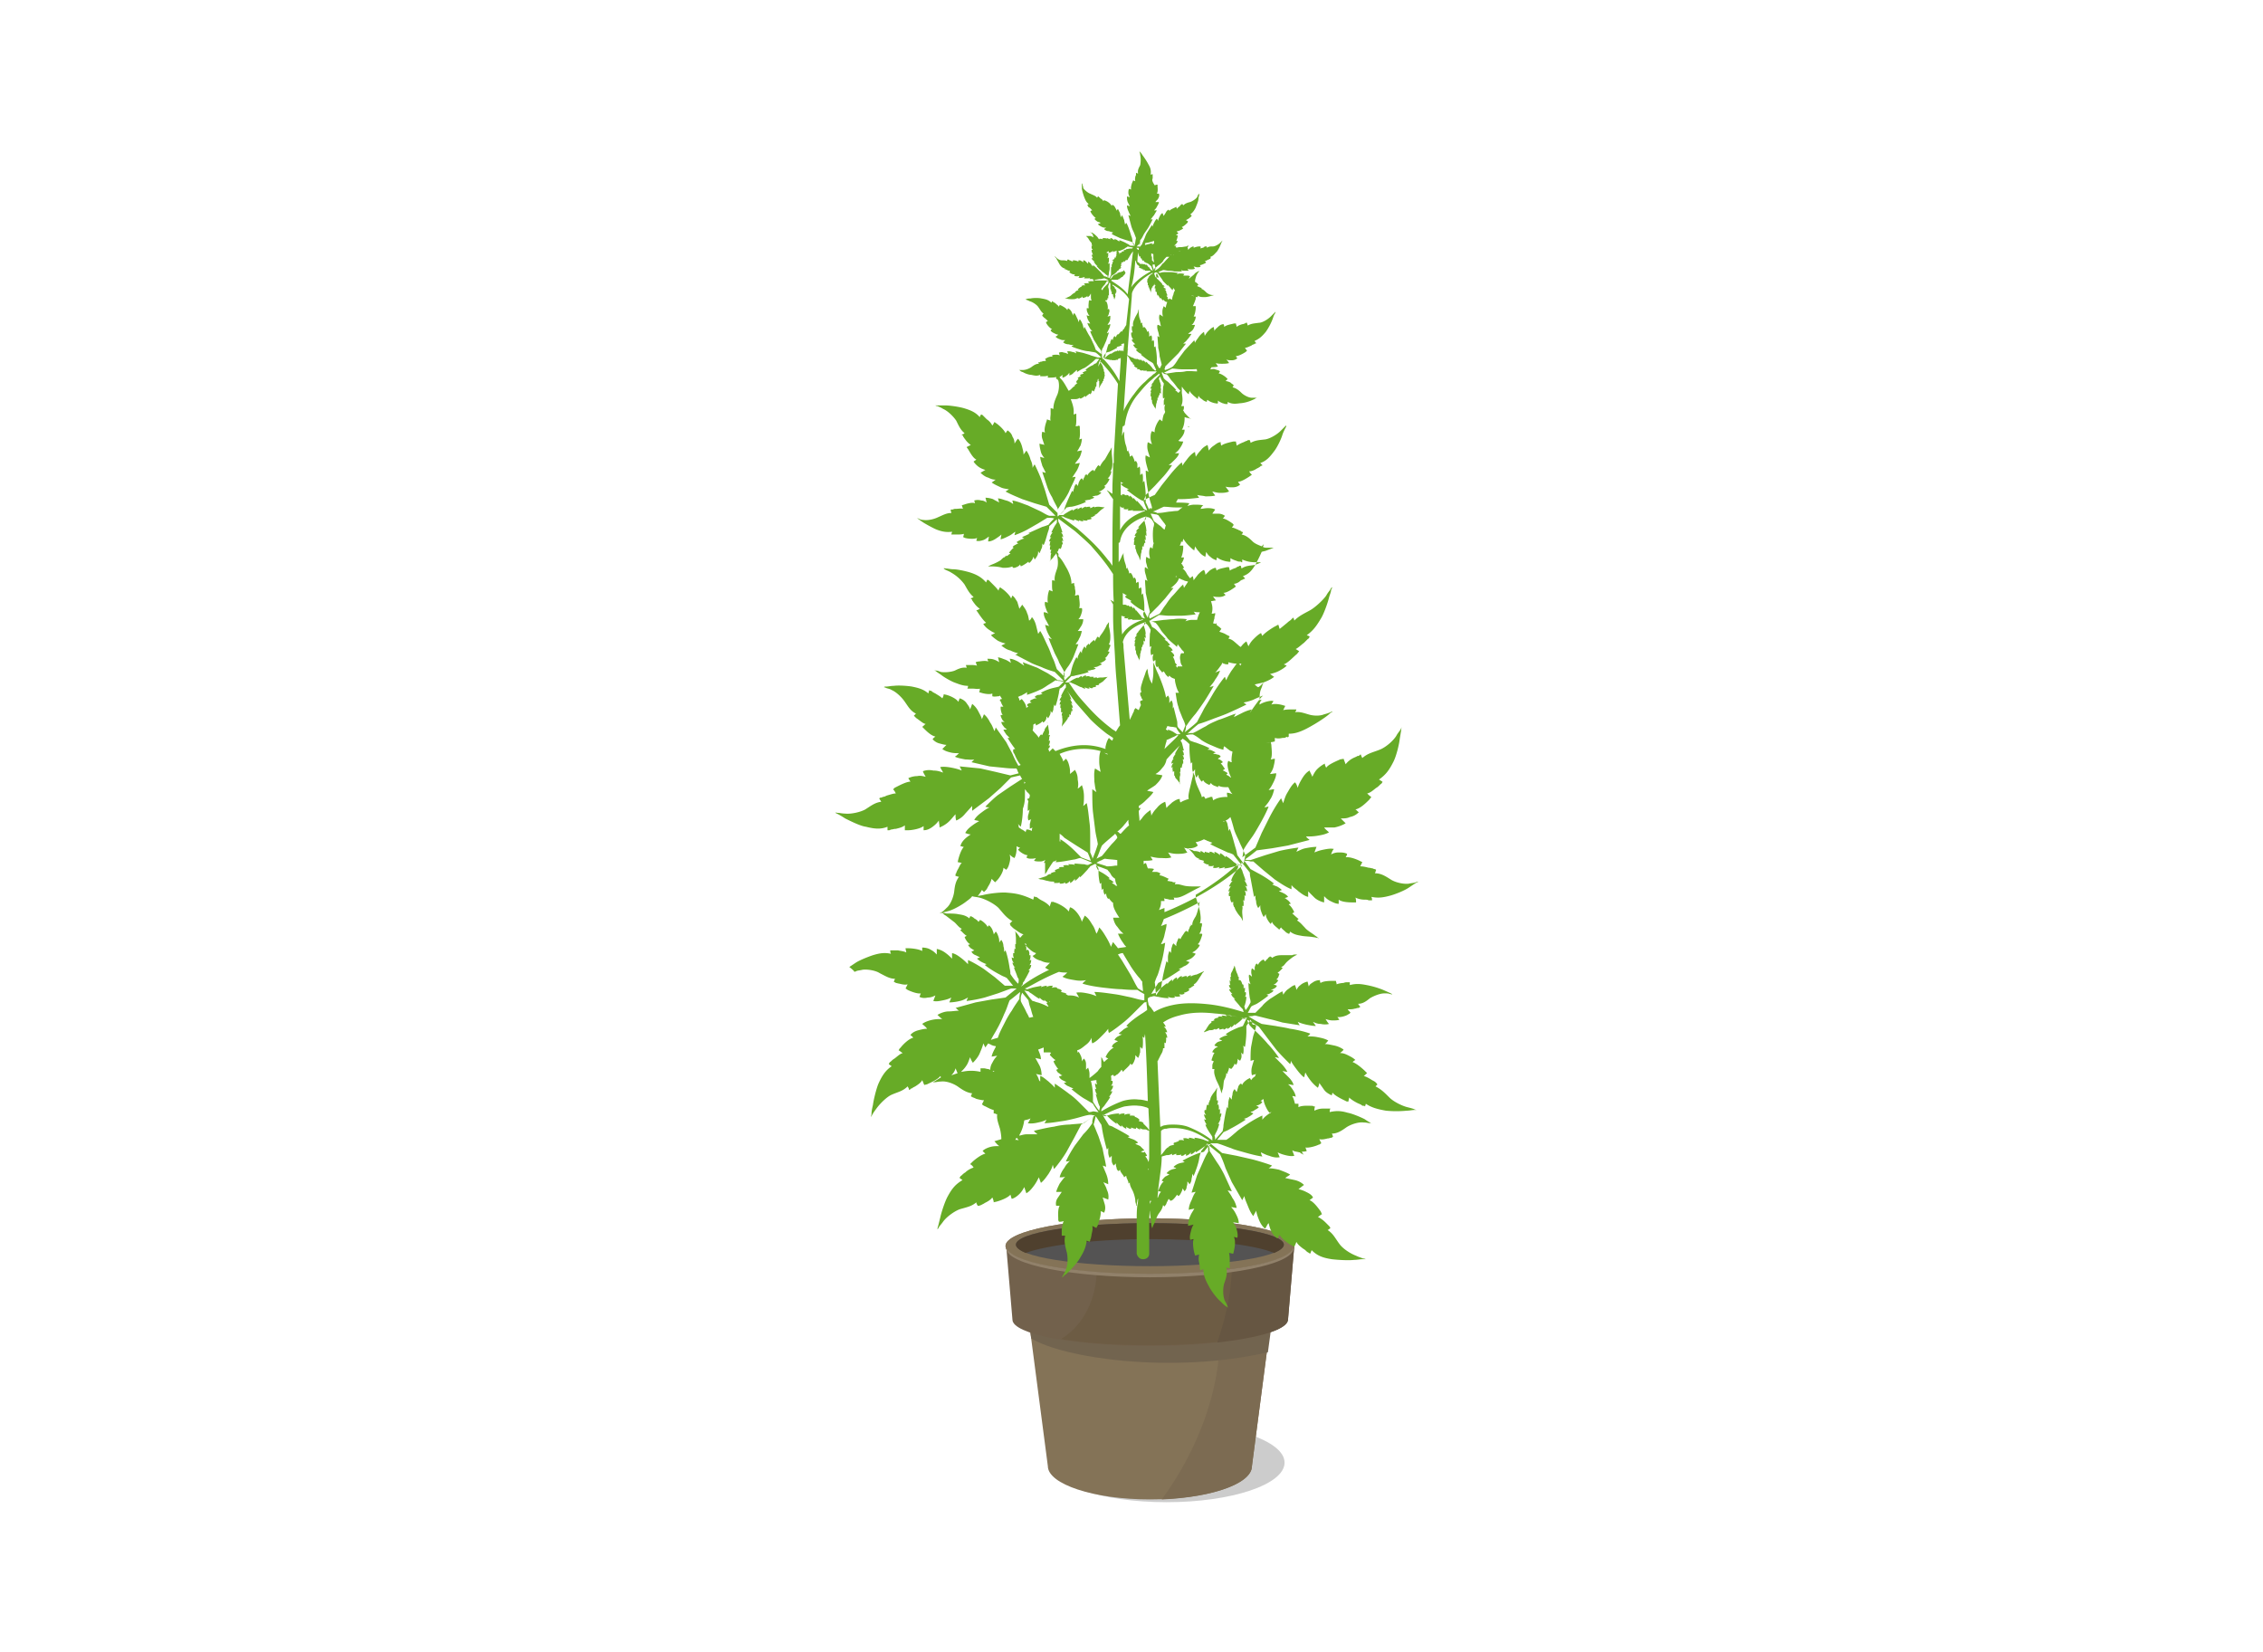<svg xmlns="http://www.w3.org/2000/svg" viewBox="0 0 326 238" xmlns:v="https://vecta.io/nano"><g transform="translate(113.95 20)"><path d="M-113.9-20h326v238h-326z" opacity="0" fill="#f8e0d7"/><path d="M75.6 154.7s.1-.1 0 0zm-12.1 4.5s0 .1 0 0z" fill="#4d822e"/><ellipse cx="54.1" cy="190.7" rx="17" ry="5.7" opacity=".2"/><path d="M33.5,164.4l3.5,26.8c0,2.6,6.6,4.8,14.7,4.8s14.7-2.1,14.7-4.8l3.5-26.8H33.5z" fill="#847357"/><path d="M60.8 164.4a44.14 44.14 0 0 1 .9 7.3c.4 8.2-3.2 17.4-8.3 24.3 7.3-.3 13-2.3 13-4.8l3.5-26.8h-9.1z" fill="#7c6b52"/><path d="M34.6 172.8c4.5 2.8 20.2 5.2 34.1 2l1.4-10.4H33.5l1.1 8.4z" fill="#72644f"/><path d="M70 170.2c0 1.6-8.2 3-18.3 3s-18.3-1.3-18.3-3c0-1.6 8.2-3 18.3-3s18.3 1.4 18.3 3z" fill="#847357"/><path d="M31 159.5l.9 10.6c0 2.1 8.9 3.8 19.8 3.8s19.8-1.7 19.8-3.8l.9-10.6H31z" fill="#72614c"/><path d="M43.6 159.5c1.3 4.9-.3 10.7-4.7 13.4 3.5.6 8 .9 12.9.9 10.9 0 19.8-1.7 19.8-3.8l.9-10.6H43.6z" fill="#6d5c44"/><path d="M63.4 159.5c0 .4.1.7.1 1.1.2 4.1-.6 8.5-2.1 12.8 6.1-.7 10.2-1.9 10.2-3.3l.9-10.6h-9.1z" fill="#665642"/><g fill="#847357"><ellipse cx="51.7" cy="159.5" rx="20.8" ry="4"/><ellipse cx="51.7" cy="159.5" rx="20.8" ry="4"/></g><ellipse cx="51.7" cy="159.3" rx="19.3" ry="3.1" fill="#545353"/><path d="M33.8 160.5c2.9-1.1 9.8-2 17.9-2s15.1.8 17.9 2c.9-.4 1.4-.8 1.4-1.2 0-1.7-8.7-3.1-19.3-3.1-10.7 0-19.3 1.4-19.3 3.1 0 .4.5.8 1.4 1.2z" fill="#4f402e"/><path d="M51.7 163.5c-11.3 0-20.4-1.7-20.7-3.9v.1.2c.3 2.3 9.5 4.1 20.7 4.1s20.4-1.8 20.7-4.1v-.2-.1c-.3 2.2-9.4 3.9-20.7 3.9z" fill="#91816a"/><linearGradient id="A" gradientUnits="userSpaceOnUse" x1="50.757" y1="160.6" x2="50.757" y2="160.6"><stop offset="0" stop-color="#559339"/><stop offset=".805" stop-color="#67ab27"/></linearGradient><path d="M50.8 160.6c0 .1 0 0 0 0z" fill="url(#A)"/><linearGradient id="B" gradientUnits="userSpaceOnUse" x1="50.757" y1="160.619" x2="50.757" y2="160.619"><stop offset="0" stop-color="#559339"/><stop offset=".805" stop-color="#67ab27"/></linearGradient><path d="M50.8 160.6z" fill="url(#B)"/><path d="M40.6 155.1c-.1 0 0 0 0 0z" fill="#4d822e"/><path d="M58.5 33.5c-.5 0-1.3-.1-1.7 0s-1 .1-1.3.1l-1.3.2h-.1c-.1 0-.2-.1-.4-.1l1.2-.6c.5 0 .8.1 1.4.1h1.5c.5 0 1.4-.1 1.9-.1l-.3-.3c.3.1.6.1 1 .1.3 0 .7 0 1.1-.1-.1-.2-.2-.3-.3-.5.3.1.5.1.9.1.3 0 .7 0 1-.1-.1-.2-.2-.3-.4-.5.3.1.5.1.8.1s.6-.1.8-.3c-.1-.1-.2-.2-.2-.3.4 0 1.1-.4 1.4-.6l.2-.2c-.1-.1-.2-.2-.3-.4.3 0 .6-.2.9-.3a.76.76 0 0 1 .4-.2c.1-.1.1-.1.2-.1s.1-.1.1-.1c-.1-.1-.2-.2-.2-.3.7-.3 1.1-.7 1.6-1.3a8.48 8.48 0 0 0 1-1.9c.1-.3.2-.6.3-.7.1-.2.1-.3.1-.3l-.2.2-.5.5c-.4.4-1.2.9-1.7.9-.7.1-1.1.1-1.6.4 0-.1-.1-.2-.1-.4h-.1c-.1 0-.1 0-.2.1-.1 0-.2.1-.4.1-.3.1-.6.2-.8.4 0-.2-.1-.3-.1-.5h-.3c-.3.1-1.1.2-1.4.5 0-.1 0-.3-.1-.4-.3 0-.6.2-.8.4s-.4.3-.5.6c0-.2-.1-.4-.1-.6-.3.1-.6.4-.8.6a3.04 3.04 0 0 0-.5.7c0-.2-.1-.4-.1-.6-.3.2-.6.5-.8.8s-.4.5-.5.8c0-.1-.1-.3-.1-.4l-1.4 1.5-.9 1.2c-.3.5-.5.8-.8 1.1-.3.2-.7.4-1.1.5l-.1-.1c0-.1.1-.2.1-.3v-.1l1-1 .9-.9 1.1-1.4h-.4c.2-.2.4-.3.6-.6.2-.2.4-.5.6-.8h-.5c.2-.2.4-.3.6-.5s.3-.5.4-.8h-.5c.2-.1.3-.3.4-.5s.2-.4.2-.7H58c.2-.3.3-1 .3-1.2v-.3h-.4c.1-.2.2-.5.3-.7 0-.1.1-.3.1-.3v-.2-.1h.1.1.1v-.2c.3.2.6.2 1 .2.3 0 .7-.1 1-.2.1 0 .3-.1.4-.1h.1-.1-.3c-.3 0-.7-.2-.9-.4s-.4-.4-.7-.5l.1-.1h-.1s-.1-.1-.2-.1c-.1-.1-.3-.1-.4-.2l.2-.2-.1-.1a1.38 1.38 0 0 0-.4-.3c0-.3.1-.6.2-.9.1-.2.2-.4.3-.5s.1-.2.1-.2-.1.1-.2.1c-.1.1-.4.2-.5.4-.2.2-.5.4-.7.6h-.1c.1-.1.1-.2.2-.3-.2-.1-.3-.1-.5-.1h-.5c.1-.1.1-.2.2-.2-.2-.1-.4-.1-.6-.1s-.3 0-.5.1c0-.1.1-.1.1-.2-.3 0-.7-.1-1-.1H54c-.3 0-.5 0-.8.1h-.1c-.1 0-.1-.1-.2-.1.2-.1.5-.2.7-.3.3 0 .5.1.8.1.2 0 .5 0 .8.1h1.1c0-.1-.1-.1-.1-.2a.9.9 0 0 0 .5.1h.6c-.1-.1-.1-.2-.2-.3a.9.9 0 0 0 .5.1c.2 0 .4 0 .6-.1-.1-.1-.1-.2-.2-.3.2 0 .3.1.5.1s.4 0 .5-.1c0-.1-.1-.1-.1-.2.2 0 .6-.2.8-.3l.1-.1-.2-.2c.2 0 .3-.1.5-.2.1 0 .2-.1.2-.1.1 0 .1 0 .1-.1h.1c0-.1-.1-.1-.1-.2.4-.1.6-.4.9-.7.2-.2.5-.8.6-1.1.1-.2.1-.3.2-.4 0-.1.1-.2.1-.2l-.1.1-.3.3c-.2.2-.7.5-1 .5-.4 0-.6 0-.9.2v-.2h-.1-.1c-.1 0-.1 0-.2.1s-.3.1-.5.2v-.3h-.2c-.2 0-.6.1-.8.2v-.2c-.2 0-.3.1-.5.2l-.3.3c0-.1 0-.2-.1-.4 0 0-.1 0-.1.1.1-.1.2-.1.2-.2l.1-.1h-.1c-.1 0-.1 0-.2.1-.2 0-.6.1-.8.1-.3 0-.4 0-.7.1v-.1h-.1c0-.1.1-.1.1-.2h-.3l.3-.3a.76.76 0 0 0 .2-.4h-.2c.1-.2.2-.6.2-.7v-.1h-.2v-.1c.1 0 .2-.1.3-.2l-.2-.2v-.1c.1 0 .2 0 .4-.1s.4-.2.5-.3l-.2-.2c.3-.1.7-.5.8-.6s0-.1.1-.2c-.1-.1-.2-.1-.3-.2.2-.1.4-.2.5-.3s.2-.1.2-.2c.1 0 .1-.1.1-.1V11c-.1 0-.1-.1-.2-.1.4-.3.6-.6.8-1 .1-.3.4-.9.4-1.3 0-.2.1-.4.1-.5s.1-.2 0-.2c0 0 0 .1-.1.1-.1.1-.1.2-.2.4-.2.3-.7.6-1 .7-.4.1-.7.2-1 .5 0-.1-.1-.1-.1-.2h-.1l-.1.1c-.1 0-.1.1-.2.2s-.3.2-.4.4c0-.1-.1-.2-.1-.3-.1 0 0 0-.2.1s-.7.3-.8.5c0-.1-.1-.2-.1-.2a.78.78 0 0 0-.4.4c-.1.2-.2.3-.3.5-.1-.1-.1-.3-.2-.4-.2.1-.3.3-.4.5s-.2.4-.2.6c-.1-.1-.1-.2-.2-.3-.2.2-.3.4-.4.6s-.2.4-.2.6c0-.1-.1-.2-.1-.3l-.7 1.1c-.2.3-.3.7-.4.9l-.4.9s-.1 0-.1.1l-.2.2c0-.3.1-.7.1-1 .2-.2.3-.4.5-.8.1-.2.4-.6.6-.9s.5-.9.7-1.3h-.3c.2-.2.3-.4.5-.6.1-.2.3-.5.4-.7h-.4c.2-.2.3-.3.4-.5s.3-.5.3-.7h-.5c.1-.2.3-.3.4-.5s.2-.4.1-.7h-.3c.2-.3.1-.9.1-1.1v-.2c-.1 0-.2 0-.4.1-.4-.6-.4-.8-.3-1v-.3-.2-.1c-.1 0-.2 0-.3.1.1-.6 0-1-.3-1.5-.2-.4-.6-1-.9-1.4-.1-.2-.3-.4-.4-.5s-.1-.2-.1-.2 0 .1.1.2c0 .1.1.3.1.5a3.79 3.79 0 0 1 0 1.5c-.2.4-.4.7-.3 1.2-.1 0-.2-.1-.3-.1V5v.1c0 .1 0 .2-.1.3 0 .2-.1.4 0 .7-.1 0-.2-.1-.3-.1-.1.1 0 0-.1.2s-.3.8-.2 1.1c-.1 0-.2-.1-.3-.1-.1.2-.1.4-.1.6s.1.4.2.6c-.1 0-.3-.1-.4-.1 0 .3 0 .5.1.8l.3.6c-.1 0-.3-.1-.4-.1 0 .3.1.6.2.8.1.3.2.4.3.7-.1 0-.2-.1-.3-.1l.4 1.5c.1.4.3.8.4 1l.3.8c-.1.4-.1.7-.2 1.1 0-.1-.1-.1-.1-.1s0-.1-.1-.1c-.1-.3-.1-.6-.2-1-.1-.2-.2-.6-.3-.9s-.3-.9-.5-1.2c-.1.1-.1.2-.2.2 0-.2-.1-.4-.1-.6-.1-.2-.2-.5-.3-.7-.1.1-.1.2-.2.3 0-.2-.1-.4-.1-.6l-.3-.6c-.1.1-.2.2-.2.3 0-.2-.1-.3-.2-.5a.78.78 0 0 0-.4-.4c-.1.1-.1.1-.1.2-.1-.3-.5-.6-.7-.7s-.1 0-.2-.1c-.2-.1-.3 0-.3.1a.78.78 0 0 0-.4-.4l-.2-.2c-.1 0 0 0-.1-.1h-.1c0 .1-.1.1-.1.2-.2-.3-.6-.4-1-.6-.3-.1-.8-.5-1-.8 0-.2-.1-.4-.1-.5s-.1-.2-.1-.2v.2.5c0 .3.2.9.3 1.2.2.5.3.8.7 1.1-.1 0-.1.1-.2.1v.1l.1.1c0 .1.1.2.2.2l.4.4c-.1 0-.2.1-.3.1.1.1 0 0 .1.2s.4.6.7.8c-.1.1-.1.1-.2.1.1.2.3.3.4.4.2.1.3.1.5.2-.1.1-.2.1-.4.2.2.2.4.3.6.4s.4.1.6.1c-.1.1-.2.1-.3.2.2.2.4.3.7.3.2.1.4.1.6.2-.1.1-.2.1-.2.2.3.2.8.4 1.2.6l.9.3c.4.1.6.2.9.3l.1.1c.1.1.1.2.2.3v.1h-.6c-.2-.1-.2-.2-.5-.3-.3-.2-.8-.4-1.1-.5v.2c-.1-.1-.2-.1-.3-.2s-.3-.1-.4-.2v.2c-.1-.1-.2-.1-.3-.2s-.2-.1-.3-.1v.2c-.1-.1-.2-.1-.2-.1-.1 0-.2-.1-.3-.1v.1c-.1-.1-.4-.1-.5-.1h-.1v.2c-.1-.1-.2-.1-.3-.1h-.1-.1v.1c-.1-.1-.2-.3-.3-.4s-.4-.4-.6-.5c-.1-.1-.2-.1-.3-.1s-.1-.1-.1-.1l.1.1.2.2c.1.1.1.3.2.5-.1-.1-.3-.1-.4-.2h-.6-.1l.1.1.2.2a3.04 3.04 0 0 0 .5.7c0 .1 0 .2.1.4h-.1v.1.2c0 .1.1.2.2.3h-.2v.1c0 .1.1.4.2.6h-.2c0 .1.1.2.1.3s.1.2.2.2h-.3c0 .1.1.2.2.3s.2.2.3.2h-.2c.1.1.2.3.3.4s.2.2.3.2H44c.2.2.4.5.6.6.2.2.3.3.5.4.2.2.3.3.5.4v.1c0 .1.1.2.1.2-.2-.1-.4-.2-.6-.2-.1-.2-.3-.3-.4-.5l-.5-.5c-.2-.2-.5-.5-.7-.6v.2c-.1-.1-.2-.2-.3-.4-.1-.1-.3-.3-.4-.3v.3l-.3-.3c-.1-.1-.2-.2-.4-.2v.3c-.1-.1-.2-.2-.3-.2-.1-.1-.2-.1-.4-.1v.2c-.1-.1-.5-.2-.7-.2h-.1v.2c-.1-.1-.3-.1-.4-.2-.1 0-.1 0-.2-.1h-.1-.1v.2c-.3-.1-.5-.1-.8-.1s-.6-.2-.8-.4l-.2-.2c-.1 0-.1-.1-.1-.1s0 .1.1.1c0 .1.1.2.2.3l.5.9c.2.3.4.5.8.6l-.1.1h.1.1s.1.1.2.1c.1.1.3.1.4.1 0 .1-.1.1-.1.2l.1.1c.1.1.5.3.7.2 0 .1-.1.1-.1.2.1.1.3.1.4.1s.3 0 .4-.1c-.1.1-.1.2-.2.3.2 0 .3.1.5 0 .2 0 .3-.1.4-.1 0 .1-.1.2-.1.2h.5c.2 0 .3 0 .4-.1 0 .1-.1.1-.1.2h.5c0 .1 0 .1.1.2v.1h-.3c-.1 0-.3 0-.5.1 0 .1.1.1.2.2h-.4c-.1 0-.3 0-.4.1l.2.2h-.3c-.1 0-.2.1-.3.1l.1.1c-.2 0-.4.2-.5.3l-.1.1c.1 0 .1.1.1.1-.1 0-.2.1-.3.1l-.1.1h-.1l.1.1c-.2.1-.4.2-.6.4s-.5.3-.7.4h-.3-.1.1c.1 0 .2.1.3.1.2.1.6.1.8.1.3 0 .5 0 .8-.2v.1h.1.1s.1 0 .2-.1c.1 0 .2-.1.3-.2v.2h.1c.1 0 .5-.1.6-.3v.2c.1 0 .2-.1.3-.2s.1-.2.2-.3v.1.3c0 .2 0 .4.1.6-.1 0-.2 0-.3-.1 0 .1 0 0-.1.2 0 .2-.1.7 0 1h-.3c0 .2 0 .4.1.6s.1.3.3.5c-.1 0-.3 0-.4-.1 0 .2.1.5.2.7s.2.3.3.5c-.1 0-.3 0-.4-.1 0 .2.2.5.3.7s.2.3.4.5h-.3c.1.4.4.9.5 1.2l.5.8c.2.4.4.5.6.9v.1.3c-.3-.2-.5-.4-.8-.6-.1-.3-.2-.6-.4-1-.1-.2-.3-.7-.5-1s-.5-.9-.7-1.3c-.1.1-.1.2-.1.3-.1-.2-.1-.4-.2-.7-.1-.2-.2-.5-.4-.7-.1.1-.1.3-.2.4 0-.2-.1-.4-.2-.6s-.2-.5-.4-.7a.76.76 0 0 0-.2.4c0-.2-.1-.4-.2-.6s-.3-.4-.5-.5c0 .1-.1.2-.1.3-.1-.3-.7-.6-.9-.7s-.1 0-.2-.1c0 .1-.1.2-.1.3-.1-.2-.3-.3-.5-.5-.1-.1-.2-.1-.3-.2-.1 0-.1-.1-.1-.1h-.1c0 .1-.1.2-.1.2-.4-.4-.8-.5-1.4-.6-.4-.1-1.2-.1-1.6 0-.2 0-.5 0-.6.1h-.2s.1 0 .2.1c.1 0 .3.1.5.2.4.1 1 .5 1.2.8.3.4.4.7.8 1-.1 0-.1.1-.2.2v.1l.1.1.2.2c.2.1.3.3.5.4-.1.1-.2.2-.3.2.1.1 0 0 .1.2s.5.7.8.8c-.1.1-.2.1-.2.2.1.2.3.3.5.4s.4.2.6.2c-.1.1-.2.2-.4.3.2.2.4.3.7.4.2.1.4.1.7.1l-.3.3c.2.2.5.3.8.3.3.1.5.1.7.1-.1.1-.2.1-.3.2.4.2 1.1.4 1.4.5.4.1.8.2 1.1.2.4.1.7.1 1 .2.3.2.6.5.8.7h-.4-.1l-1-.3c-.2-.1-.6-.2-.9-.3s-.9-.2-1.3-.3c0 .1.1.2.1.3-.2-.1-.4-.2-.6-.2-.2-.1-.5-.1-.7-.1 0 .1.1.2.1.4-.2-.1-.4-.2-.6-.2-.2-.1-.4-.1-.7 0 0 .1.1.3.1.4-.2-.1-.3-.1-.5-.1s-.4 0-.6.1c0 .1.1.2.1.2-.3-.1-.8.1-.9.2-.2.1-.1 0-.2.1.1.1.1.2.1.3-.2 0-.4 0-.6.1-.1 0-.2 0-.3.1h-.1-.1c0 .1.1.1.1.2-.4 0-.7.2-1.1.5-.3.2-.8.4-1.2.4H33h-.2s.1 0 .2.1a.76.76 0 0 0 .4.2c.3.2.9.4 1.2.4.5.1.8.2 1.3 0v.2h.1.1.3c.2 0 .4 0 .6-.1v.3h.2c.2 0 .8 0 1-.1v.3h.2c0 .1 0 .1.1.2.2.6.1 1.6-.2 2.2-.3.7-.5 1.2-.5 1.9-.1 0-.3-.1-.4-.1v.1.2.5c0 .3-.1.7 0 1-.2-.1-.4-.1-.5-.2-.1.2 0 0-.1.3s-.4 1.2-.2 1.6c-.1 0-.3-.1-.4-.1-.1.3-.1.7 0 1l.3.9c-.2-.1-.5-.1-.7-.2 0 .4.1.8.2 1.2s.3.6.5.9c-.2-.1-.4-.1-.6-.2 0 .4.2.9.3 1.3l.5 1c-.2 0-.3-.1-.5-.1l.7 2.1c.2.6.5 1.2.7 1.5.3.7.5 1 .8 1.6v.2.5l-1.2-1.2-.5-1.7c-.1-.4-.4-1.2-.6-1.8s-.7-1.7-1-2.3c-.1.1-.2.3-.3.5 0-.4-.1-.8-.3-1.2a3.79 3.79 0 0 0-.6-1.3c-.1.2-.3.4-.4.6 0-.4-.1-.7-.2-1.1s-.3-.9-.6-1.2c-.2.2-.3.4-.5.7a1.69 1.69 0 0 0-.3-1c-.1-.4-.4-.7-.7-.9-.1.1-.2.3-.3.4-.2-.5-1-1.2-1.3-1.4s-.1-.1-.3-.2c-.1.2-.2.4-.3.5a2.36 2.36 0 0 0-.8-.9l-.4-.4-.2-.2c-.1-.1-.1 0-.2-.1a.76.76 0 0 0-.2.4c-.6-.7-1.3-1-2.3-1.3-.7-.2-2-.4-2.7-.4h-1-.4s.1.1.3.1c.2.1.5.2.8.4.7.3 1.5 1.1 1.9 1.7.4.8.6 1.3 1.2 1.8a.76.76 0 0 1-.4.2s0 .1.1.1c.1.1.1.1.1.2.1.1.2.3.3.4.2.3.5.6.8.8l-.6.3c.1.2 0 0 .2.3s.7 1.3 1.2 1.5c-.1.1-.3.2-.4.3.2.3.5.6.8.8s.6.3.9.4c-.2.1-.5.3-.7.4.3.3.7.6 1.1.7.4.2.7.3 1.1.3-.2.1-.4.3-.6.4.4.3.9.5 1.3.7s.8.2 1.2.3c-.2.1-.3.2-.5.3.7.4 1.7.8 2.4 1.1l1.8.6 1.7.5 1.3 1.3h-.7-.2c-.6-.2-.9-.5-1.6-.8l-1.5-.7c-.6-.2-1.5-.6-2.2-.7 0 .2.1.3.1.5-.3-.2-.6-.4-1-.5s-.8-.3-1.2-.3c.1.2.1.4.2.6-.3-.2-.6-.3-.9-.5-.3-.1-.7-.2-1.1-.2.1.2.1.5.2.7-.3-.2-.5-.3-.8-.3-.3-.1-.7-.1-1 0 0 .1.1.3.1.4-.4-.2-1.3.1-1.6.2s-.1 0-.3.1c.1.2.1.4.2.5-.3-.1-.7 0-1 0-.2 0-.3 0-.5.1h-.2s-.1 0-.1.1.1.3.1.4c-.7 0-1.2.3-1.9.6-.6.3-1.5.5-2.1.4-.3 0-.6-.1-.7-.2-.2 0-.3-.1-.3-.1s.1.1.3.2c.1.1.4.3.7.5.5.3 1.4.8 1.9 1 .8.3 1.4.4 2.2.3 0 .1-.1.3-.1.4h.1.2.5c.3 0 .7 0 1-.1 0 .2-.1.4-.1.5.2 0 0 0 .3.1s1.3.2 1.7 0c0 .1-.1.3-.1.4.3.1.7 0 1-.1s.5-.3.8-.5c0 .2-.1.5-.1.7.4 0 .8-.2 1.1-.4s.6-.4.8-.6c0 .2-.1.4-.1.7.4-.1.8-.3 1.2-.5s.6-.4.9-.6c0 .2-.1.3-.1.5.6-.2 1.5-.6 2-.9l1.4-.8 1.3-.8h.3c.2 0 .5 0 .7.1-.3.3-.6.6-.8.9-.3.1-.5.2-.9.3l-2 .9c.1.1.2.1.3.1-.2 0-.4.1-.6.2s-.5.2-.6.3c.1.1.2.1.3.2-.2 0-.4.1-.6.2s-.4.2-.5.3c.1.1.2.2.3.2-.2 0-.3.1-.5.2s-.3.2-.4.3c.1 0 .1.1.2.1-.2.1-.5.5-.6.6l-.1.1c.1.1.2.1.2.2-.2 0-.3.2-.5.3-.1 0-.1.1-.2.1s-.1 0-.1.1h-.1c.3-.3.3-.3.4-.2-.4.1-.6.3-.9.6-.3.2-.9.5-1.2.6-.2.1-.3.1-.4.2-.1 0-.2.1-.2.1h.2.5c.4 0 1.1.1 1.4.2.5 0 .9 0 1.4-.2 0 .1 0 .1.1.2h.1.1c.1 0 .2-.1.3-.1.2-.1.4-.2.5-.4 0 .1.1.2.1.3.1-.1 0 0 .2-.1s.7-.4.9-.6c0 .1.1.2.1.2.2-.1.3-.3.4-.4.1-.2.2-.3.2-.5.1.1.1.2.2.4.2-.2.3-.4.4-.6s.1-.4.1-.6c.1.1.1.2.2.3.1-.2.2-.5.3-.7s.1-.4.1-.7c.1.1.1.2.2.2.3-.6.5-1.6.7-2.1.1-.3.1-.5.1-.6l1.1-1v.5c-.1.1-.1.2-.2.3-.2.3-.4.7-.6 1.1h.2c-.2.2-.3.4-.4.7h.2c-.2.2-.3.4-.3.6h.2c-.1.1-.1.2-.1.3s-.1.2 0 .3h.1c-.1.1-.1.4-.1.5v.1h.2c0 .1-.1.2-.1.3v.2h.1c-.1.2-.1.4-.1.6v.3l-.2.4h0s.1-.2.2-.3.4-.4.5-.6c.1-.1.2-.2.3-.4 0 .1.1.2.1.3.2.6.2 1.5 0 2-.2.6-.4 1.1-.3 1.7-.1-.1-.2-.1-.4-.1v.1.2.4c0 .3 0 .6.1.9-.2-.1-.3-.1-.5-.2-.1.2 0 0-.1.3s-.2 1.1-.1 1.5c-.1 0-.3-.1-.4-.1-.1.3 0 .6.1.9s.2.6.4.8c-.2-.1-.4-.2-.7-.2 0 .4.1.7.3 1.1.2.3.3.6.5.9-.2-.1-.4-.1-.6-.2.1.4.2.8.4 1.2s.3.6.6.9c-.2-.1-.3-.1-.5-.2.2.6.6 1.5.8 2s.6 1.1.7 1.5c.3.6.6 1 .8 1.5v.2c0 .1 0 .3.1.5l-1.2-1.2c-.2-.5-.3-1-.6-1.6-.2-.4-.4-1.1-.7-1.7s-.7-1.6-1.1-2.2c-.1.1-.2.3-.3.4l-.3-1.2c-.1-.4-.3-.9-.6-1.2-.1.2-.2.4-.4.5-.1-.4-.1-.7-.3-1.1-.1-.4-.4-.8-.7-1.2-.1.2-.3.4-.4.6l-.3-1c-.2-.3-.4-.7-.7-.9-.1.1-.1.3-.2.4-.2-.5-1-1.2-1.3-1.4s-.1-.1-.3-.2c-.1.2-.2.3-.2.5-.2-.3-.5-.6-.8-.9l-.4-.4-.2-.2c-.1-.1-.1 0-.2-.1-.1.1-.1.2-.2.4-.6-.7-1.3-1.1-2.2-1.4-.6-.2-1.9-.5-2.6-.5-.3 0-.7-.1-.9-.1s-.4-.1-.4 0c0 0 .1.1.3.2s.5.2.8.4a6.14 6.14 0 0 1 1.9 1.7c.4.7.7 1.3 1.3 1.8-.1.1-.2.1-.4.2 0 0 0 .1.1.1.1.1.1.1.1.2.1.1.2.3.3.4.2.3.5.6.8.8-.2.1-.3.2-.5.2.1.2 0 0 .2.3s.8 1.2 1.2 1.5c-.1.1-.3.1-.4.2.2.3.5.6.8.8s.6.4.9.5l-.6.3c.3.3.7.6 1 .8.4.2.7.3 1.1.4l-.6.3c.4.3.8.6 1.3.7.4.2.7.3 1.1.4a.76.76 0 0 1-.4.2l2.3 1.2c.6.3 1.3.5 1.7.7.7.3 1.1.4 1.7.6l1.3 1.3c-.2 0-.5-.1-.7-.1h-.2c-.4-.4-.8-.6-1.4-1l-1.5-.8-2.1-.8c0 .1.1.3.2.5l-.9-.6c-.4-.2-.8-.4-1.2-.4.1.2.1.4.2.6-.3-.2-.6-.4-.9-.5s-.7-.3-1-.3c.1.2.1.4.2.7-.3-.2-.5-.3-.8-.4s-.6-.1-.9-.1c0 .1.1.3.1.4-.4-.2-1.2 0-1.5 0-.3.1-.1 0-.3.1.1.2.1.3.2.5-.3-.1-.6-.1-.9-.1h-.4-.2-.1c0 .1.1.3.1.4-.6-.1-1.1.1-1.7.4-.5.2-1.4.3-2 .2-.3-.1-.5-.2-.7-.2s-.3-.1-.3-.1.1.1.3.2c.1.1.4.3.7.5.5.4 1.4.9 1.9 1.1.8.3 1.3.5 2 .5 0 .1 0 .2-.1.4h.1.2.5c.3 0 .7.1 1 0 0 .2 0 .3-.1.5.2.1 0 0 .3.1s1.2.3 1.6.1v.4c.3.1.7 0 .9 0 .1 0 .2-.1.2-.1.1.2.2.3.3.5-.1 0-.2 0-.3.1v.1c0 .1 0 .1.1.1 0 .1.1.2.1.3.1.2.2.4.3.5h-.4v.2c0 .2.1.8.3 1h-.3c0 .2.1.4.2.6a.78.78 0 0 0 .4.4h-.5c0 .2.2.5.3.6.1.2.3.3.5.5h-.5c.1.3.3.5.4.7l.5.5h-.3a15.26 15.26 0 0 0 1.1 1.6c-.1 0-.2 0-.3.1v.2c0 .1 0 .1.1.3.1.1.2.4.3.6.2.4.4.8.7 1.1-.1 0-.2.1-.3.1 0 0-.1 0-.1-.1-.3-.5-.5-.9-.8-1.6l-.9-1.7-1.5-2.1c-.1.2-.1.4-.2.5-.2-.4-.3-.8-.6-1.2-.2-.4-.5-.9-.9-1.2-.1.2-.2.5-.3.7-.1-.4-.3-.7-.5-1.1s-.5-.8-.9-1.1l-.3.8c-.1-.4-.3-.6-.5-.9s-.6-.6-1-.7c-.1.2-.1.3-.2.5-.3-.5-1.3-.9-1.7-1s-.1 0-.4-.1c0 .2-.1.4-.2.6-.3-.3-.7-.5-1-.7-.2-.1-.4-.2-.5-.3s-.2-.1-.2-.1c-.1 0-.1 0-.2-.1 0 .2-.1.3-.1.5-.7-.6-1.4-.8-2.4-1-.6-.1-1.9-.2-2.6-.1-.4 0-.8.1-1 .1s-.4 0-.4.1c0 0 .1 0 .3.1s.5.1.8.3c.7.3 1.5 1.1 1.9 1.7.5.7.8 1.3 1.6 1.7l-.3.3.1.1.2.2c.1.1.3.2.4.3.3.2.6.5 1 .6-.2.1-.3.3-.5.4l.3.3c.3.3 1 1 1.6 1.1-.1.1-.3.2-.4.4.3.3.6.5 1 .6s.7.2 1 .2l-.6.6c.4.3.8.4 1.2.5s.8.1 1.2.1c-.2.2-.4.4-.6.5.4.2 1 .3 1.5.4.5 0 .8.1 1.3 0l-.4.4 2.6.6 2 .2c.8.1 1.3.1 1.9.1 0 0 0 .1.1.2 0 .1.1.3.2.5l-1.2.3-2.1-.5-2.2-.5-3-.3.3.6c-.5-.2-.9-.3-1.4-.4s-1.2-.2-1.7-.1c.1.3.3.5.4.8-.5-.2-.9-.3-1.4-.3-.5-.1-1-.1-1.5.1.1.3.3.6.4.8-.4-.1-.8-.2-1.2-.1a3.08 3.08 0 0 0-1.3.3c.1.2.2.3.3.5-.6 0-1.7.6-2.1.8s-.1.1-.4.3c.2.2.3.4.4.6-.4 0-.9.2-1.3.3-.2.1-.4.2-.6.2-.1.1-.2.1-.3.1s-.1.1-.2.1c.1.2.2.3.3.5-.9.1-1.5.6-2.3 1.1-.7.4-2.1.7-2.9.6-.4 0-.8-.1-1-.1s-.4-.1-.4 0l.4.2a13.12 13.12 0 0 1 1 .6c.8.4 2.2 1.1 3 1.2 1.2.3 2.1.4 3.1 0v.5h.2c.1 0 .1 0 .3-.1.2 0 .4-.1.7-.1.4-.1.9-.2 1.3-.5v.7h.5c.5 0 1.7-.2 2.2-.6v.6c.5 0 .9-.2 1.3-.5s.6-.5.9-.9c0 .3.1.6.1 1 .5-.2 1-.5 1.4-.9s.6-.7.9-1c0 .3 0 .6.1.9a3.25 3.25 0 0 0 1.3-1l1-1.1v.7l2.4-1.8 1.7-1.5 1.5-1.5 1.3-.3c.1.2.2.4.3.5l-1.7 1.1-1.6 1.1c-.6.4-1.4 1.2-2 1.8.2.1.4.1.6.1-.4.2-.7.4-1.1.7s-.8.6-1.1 1.1c.2.1.5.1.7.2-.4.2-.7.4-1.1.7s-.7.6-.9 1c.3.1.5.2.8.2-.3.2-.6.4-.9.7s-.5.6-.6 1c.2 0 .3.1.5.1-.4.4-.7 1.4-.8 1.8s0 .1-.1.4c.2 0 .4.1.6.1-.3.3-.4.7-.6 1-.1.2-.2.4-.2.5-.1.1-.1.1-.1.2v.2c.2 0 .3.1.5.1-.5.7-.6 1.3-.7 2.2-.1.7-.5 1.8-1.1 2.3-.3.3-.5.5-.7.6s-.3.2-.3.2.2-.1.4-.1c.2-.1.7-.2 1-.3.7-.2 1.9-.9 2.4-1.3.4-.3.7-.5.9-.8.2.1.6.1 1 .2.9.2 2.2.9 2.8 1.5.7.8 1.1 1.4 2 1.9-.2.1-.3.3-.4.4.1.1.1.1.1.2l.2.2c.1.1.3.3.5.4.4.3.8.6 1.2.7-.2.1-.3.3-.5.5-.1-.2-.4-.6-.5-.7a.76.76 0 0 1-.2-.4h0l.1 1.1v.1.8h-.1v.1.2c0 .1 0 .3.1.4-.1 0-.1 0-.2-.1v.1c0 .1-.1.5 0 .6H32v.4c0 .1.1.2.1.3-.1 0-.2 0-.3-.1 0 .3.1.6.3.8-.1 0-.2 0-.2-.1 0 .3.2.6.4.8-.1 0-.1 0-.2-.1.1.4.4 1 .5 1.4.1.2.2.3.2.4 0 .2 0 .5-.1.6a8.54 8.54 0 0 1-1.1-1.4c0-.2 0-.4-.1-.8-.1-.7-.3-1.8-.6-2.6-.1.1-.1.2-.2.2 0-.3 0-.5-.1-.8 0-.3-.1-.6-.3-.9a1.38 1.38 0 0 0-.3.4c0-.3 0-.5-.1-.8s-.2-.6-.4-.8c-.1.1-.2.3-.3.4 0-.2-.1-.4-.2-.7-.1-.2-.3-.5-.5-.6-.1.1-.1.2-.2.2-.1-.3-.7-.8-.9-.9s-.1 0-.2-.1c0 .1-.1.2-.2.3-.1-.2-.4-.4-.6-.5-.1-.1-.2-.2-.3-.2-.1-.1-.1-.1-.2-.1h-.1c0 .1-.1.2-.1.3-.5-.4-.9-.5-1.6-.6-.4-.1-1.2-.1-1.6-.1-.2 0-.4-.1-.6-.1-.1 0-.2-.1-.2 0 0 0 .1 0 .2.1s.2.2.4.3l1.3 1c.4.4.6.7 1 .9l-.2.2s0 .1.1.1l.1.1.2.2c.1.1.3.3.5.4-.1.1-.2.1-.3.2.1.1 0 0 .1.2s.4.7.7.8c-.1.1-.2.1-.3.1.1.2.2.3.4.5.2.1.3.2.5.3-.1.1-.3.1-.4.2.1.2.3.4.6.5l.6.3c-.1.1-.3.1-.4.2a3.04 3.04 0 0 0 .7.5c.2.1.4.2.7.3-.1 0-.2.1-.3.1.6.5 1.6 1.1 2.2 1.4.5.3.7.3 1 .5l.9 1.1h-.8-.4l-1.4-1.2-1.6-1.2c-.6-.4-1.6-1-2.3-1.3v.6c-.3-.3-.6-.6-1-.9s-.8-.6-1.3-.7v.8c-.3-.3-.5-.5-.9-.8s-.8-.5-1.3-.6v.8c-.3-.3-.5-.5-.9-.7-.3-.2-.8-.3-1.2-.3v.5c-.5-.3-1.6-.4-2-.4h-.4c0 .2.1.4.1.6-.4-.2-.8-.2-1.2-.3h-.6-.3-.2a.9.9 0 0 0 .1.5c-.9-.2-1.6-.1-2.6.2-.6.2-1.9.7-2.5 1.1l-.9.6c.9.7.7.7.7.7s.1 0 .3-.1.5-.1.9-.2c.7-.1 1.9.1 2.5.5.8.4 1.4.8 2.2.8-.1.1-.1.3-.2.4l.1.1c.1 0 .1 0 .2.1.1 0 .4.1.5.1.4.1.8.2 1.2.1l-.3.6c.2.1 0 0 .3.2.4.2 1.4.6 1.9.5-.1.2-.1.3-.2.5.4.2.8.2 1.2.1.4 0 .7-.1 1.1-.3l-.3.8c.5.1.9 0 1.4-.1s.8-.2 1.2-.4c-.1.2-.2.5-.3.7.5 0 1.1-.1 1.5-.2.5-.1.8-.3 1.2-.5-.1.2-.2.4-.2.5a19.97 19.97 0 0 0 2.6-.5l1.9-.6 1.9-.7h.2.6l-1.6 1.3-2.1.3-2.2.4-2.9.8c.2.1.3.3.5.4-.5 0-1 .1-1.5.1s-1.1.2-1.6.5c.2.2.4.4.7.6-.5 0-.9 0-1.4.1s-1.1.3-1.5.6c.2.2.5.4.7.7-.4 0-.8.1-1.2.2s-.9.3-1.2.7c.1.1.3.2.4.4-.6.1-1.5 1-1.8 1.4-.3.3-.1.1-.3.4.2.1.4.3.6.4-.4.1-.8.5-1.2.8-.2.1-.4.3-.5.4s-.2.1-.2.2c-.1.1-.1.1-.1.2.1.1.3.2.4.3-.9.6-1.4 1.4-1.9 2.5-.3.7-.7 2.3-.8 3.1-.1.4-.2.9-.2 1.2s-.1.4-.1.5c0 0 .1-.1.2-.3s.3-.5.6-.9c.5-.7 1.5-1.7 2.2-2 .9-.4 1.6-.5 2.3-1.2.1.2.2.3.2.5.1 0 .1 0 .2-.1s.1-.1.2-.1c.1-.1.3-.2.5-.3.3-.2.8-.5 1-.9.1.2.2.5.3.7.3-.1 0 0 .4-.1.4-.2 1.6-.7 1.9-1.2 0 .1.1.1.1.2l-.8.5-.4.2h.3c.2 0 .5-.1.9-.1.8-.1 1.8.3 2.4.7.7.5 1.3.9 2.1 1-.1.1-.1.3-.2.4l.1.1c.1 0 .1 0 .2.1.1 0 .3.1.5.2.4.1.8.2 1.1.2l-.3.6c.2.1 0 0 .3.2.3.1.9.5 1.4.6v.1.2.2h.2c.1.1.2.1.3.1-.1.7.2 1.4.4 2.1.1.4.2 1 .2 1.5l-1 .3c.2.2.4.5.7.7-.4 0-.8 0-1.2.1s-.9.3-1.2.6l.4.4c-.6.1-1.6.9-1.9 1.2l-.3.3c.2.1.4.3.5.5-.4.1-.9.4-1.2.7-.2.1-.4.3-.5.4s-.2.1-.2.2c-.1.1-.1.1-.1.2.1.1.3.2.4.3-1 .6-1.5 1.2-2.1 2.3-.4.7-.9 2.2-1.1 3.1l-.3 1.2c-.1.3-.1.4-.1.5 0 0 .1-.1.2-.3s.4-.5.6-.8c.5-.7 1.6-1.5 2.4-1.8 1-.3 1.7-.4 2.4-1 0 .2.1.3.2.5h.2c.1 0 .1-.1.3-.1.1-.1.4-.2.5-.3.4-.2.8-.4 1.1-.8.1.2.2.5.2.7.3-.1 0 0 .4-.1s1.6-.5 2-1c.1.2.1.4.2.6.4-.1.8-.4 1.1-.7s.5-.6.7-1l.3.9c.5-.3.8-.7 1.1-1.1s.5-.8.7-1.2l.3.8c.5-.4.8-.9 1.1-1.3.3-.5.5-.8.6-1.3.1.2.1.4.2.6.6-.7 1.4-1.8 1.8-2.5l1.1-2 1-1.9 1.8-1.2c-.1.2-.2.6-.2.8v.2c-.4.6-.7 1-1.3 1.6l-1.2 1.6c-.4.6-1 1.6-1.3 2.3.2 0 .4 0 .6-.1-.3.3-.6.6-.8 1-.3.4-.6.9-.7 1.4.3 0 .5 0 .8-.1-.3.3-.5.6-.8 1-.2.4-.4.8-.5 1.2h.8l-.6.9a1.39 1.39 0 0 0-.2 1.1h.5c-.3.5-.2 1.5-.2 1.9s0 .1.1.4c.2 0 .4 0 .7-.1-.2.3-.2.8-.3 1.1v.5.3.2h.5c-.2.8 0 1.5.2 2.3.2.7.2 1.9-.1 2.6-.1.3-.3.6-.4.8s-.2.3-.1.3l.3-.3c.2-.1.5-.4.7-.6.5-.5 1.3-1.4 1.6-2 .5-.8.8-1.5.9-2.4.1.1.3.1.4.2 0-.1.1-.1.1-.2s0-.1.1-.3c0-.1.1-.4.1-.6.1-.4.2-.8.1-1.2l.6.3c.1-.3 0 0 .2-.4.1-.4.5-1.4.4-2 .2 0 .3.1.5.2.2-.4.2-.8.1-1.2l-.3-1 .8.3a2.2 2.2 0 0 0-.2-1.4c-.1-.4-.3-.7-.5-1.1.2.1.5.2.7.3 0-.5-.1-1-.3-1.5l-.5-1.2c.2.1.4.1.5.2-.1-.8-.4-1.9-.5-2.6l-.6-1.8-.7-1.7c0-.1.1-.3.1-.4.1-.3.1-.5.2-.8.3.4.5.8.8 1.2.1.4.1.6.2 1.1.1.6.4 1.8.6 2.5.1-.1.2-.2.2-.3v.7c0 .3.1.6.2.8l.3-.3v.7a1.08 1.08 0 0 0 .3.7l.3-.3c0 .2 0 .4.1.6a.55.55 0 0 0 .3.5l.2-.2c0 .3.4.7.5.9l.1.2c.1-.1.2-.2.3-.2 0 .2.1.4.2.6 0 .1.1.2.1.3v.1.1c.1-.1.2-.1.2-.2 0 .5.2.8.4 1.2s.4 1.1.4 1.5c0 .2.1.4.1.5s0 .2.1.2v-.2c0-.1.1-.4.1-.6 0-.1.1-.2.1-.3 0 .3 0 .6-.1 1-.1.6-.1 1.7-.1 2.3v1.2 1.2 2.2.1c.1.4.4.8.9.8s.9-.3.9-.8v-2.3-1.2-1.2l.1-2.3v-.6h.2c-.3.5-.3 1-.2 1.6 0 .4.2 1.2.2 1.6 0 .2 0 .4.1.6v.2s0-.1.1-.2c0-.1.1-.3.2-.5.2-.4.4-1.1.7-1.5s.5-.7.6-1.2l.2.2.1-.1c0-.1 0-.1.1-.1 0-.1.1-.2.1-.3l.3-.6.3.3c.1-.1 0 0 .2-.1s.6-.6.7-.8l.2.2c.2-.1.3-.3.4-.5s.2-.4.2-.6c.1.1.2.3.3.4.2-.2.3-.4.3-.7.1-.2.1-.4.1-.7a1.38 1.38 0 0 1 .3.4c.2-.2.3-.5.3-.8.1-.3.1-.5.1-.7.1.1.1.2.2.3.3-.7.7-1.8.8-2.5.1-.6.2-.7.3-1.1l.9-1.1c.1.3.1.5.1.8v.4c-.3.5-.5.9-.8 1.6l-.8 1.8-.8 2.5c.2 0 .4-.1.6-.1-.3.4-.4.7-.6 1.2-.2.4-.4.9-.4 1.4.2-.1.5-.1.8-.2-.2.4-.4.6-.6 1.1-.2.4-.3.9-.3 1.4.3-.1.5-.1.8-.2-.2.3-.3.6-.4 1s-.2.8-.1 1.2c.2 0 .3-.1.5-.1-.2.5 0 1.6.1 2s.1.1.1.4c.2-.1.4-.1.6-.2-.1.4-.1.8 0 1.2 0 .2.1.4.1.6v.3c0 .1 0 .1.1.2.1-.1.3-.1.4-.2 0 .9.3 1.6.8 2.5.3.6 1.1 1.7 1.7 2.2.3.3.6.6.8.7s.3.3.3.3-.1-.1-.1-.3c-.1-.2-.2-.5-.4-.8-.3-.7-.3-1.8-.1-2.5.3-.8.5-1.5.3-2.3.2 0 .3.1.5.1v-.2-.3-.5c0-.4 0-.8-.1-1.2.2 0 .4.1.6.1.1-.3 0 0 .1-.4s.3-1.4 0-2c.2 0 .3.1.5.1.1-.4 0-.8-.1-1.2s-.3-.7-.5-1c.3 0 .6.1.8.1 0-.5-.2-.9-.4-1.3s-.4-.7-.7-1c.3 0 .5.1.8.1-.1-.5-.3-1-.6-1.4-.2-.4-.4-.7-.7-1.1.2 0 .4.1.6.1l-1.1-2.4c-.3-.6-.7-1.3-1-1.7l-1.1-1.7v-.2c0-.2-.1-.4-.1-.6l1.6 1.3c.3.6.5 1.1.8 2l.9 2 1.5 2.6.3-.6c.1.5.3.9.5 1.4s.4 1 .8 1.5c.1-.3.3-.5.4-.8.1.5.2.8.4 1.3s.5 1 .9 1.3c.2-.3.3-.6.5-.8.1.4.2.8.4 1.2s.5.8.9 1c.1-.2.2-.4.3-.5.3.6 1.3 1.3 1.7 1.5s.1.1.4.2c.1-.2.2-.4.3-.7.2.4.6.7 1 1 .2.1.4.3.5.4s.2.1.3.2.1 0 .2.1c.1-.2.1-.3.2-.5.8.8 1.6 1.1 2.9 1.3.8.1 2.4.2 3.2.1.4 0 .9-.1 1.2-.1h.5s-.2-.1-.4-.1c-.2-.1-.6-.2-1-.4-.8-.3-1.9-1-2.4-1.7-.6-.8-.9-1.5-1.7-2a1.38 1.38 0 0 0 .4-.3c0-.1-.1-.1-.1-.2l-.2-.2-.4-.4a4.44 4.44 0 0 0-1.1-.8c.2-.1.4-.3.6-.4-.2-.3 0 0-.2-.4-.3-.4-1-1.4-1.6-1.6.1-.1.3-.2.5-.4-.2-.4-.6-.6-1-.8s-.7-.3-1.1-.4c.3-.2.5-.4.8-.6-.4-.4-.9-.6-1.3-.7l-1.4-.3c.2-.2.5-.3.7-.5-.5-.3-1.1-.5-1.6-.7-.5-.1-.9-.2-1.5-.2.2-.1.4-.3.5-.4-.8-.3-2.1-.7-2.9-.9l-2.2-.5-2.1-.4-1.7-1.4h.8.2c.7.2 1.1.4 2 .7.4.2 1.2.4 1.9.6s1.8.5 2.6.6c-.1-.2-.2-.4-.2-.6.4.2.8.4 1.2.5.5.2 1 .3 1.5.2-.1-.2-.2-.5-.3-.7.4.2.7.3 1.1.4s.9.2 1.3.1l-.3-.8c.3.2.7.2 1 .3h.1c.1.1.2.2.3.2.2.1.3.2.3.2s-.1-.1-.2-.3c0 0-.1-.1-.1-.2.2 0 .5 0 .7-.1-.1-.2-.1-.3-.2-.5.5.1 1.5-.2 1.9-.4.4-.1.1-.1.4-.2l-.3-.6c.4.1.8 0 1.2-.1.2 0 .4-.1.5-.1s.1 0 .2-.1l.1-.1c-.1-.1-.1-.3-.2-.4.8 0 1.4-.4 2.1-.9.6-.4 1.7-.8 2.5-.7.4 0 .7.1.9.1s.3.1.3.1-.2-.1-.3-.2c-.2-.1-.5-.3-.8-.5-.6-.3-1.8-.8-2.4-.9-1-.3-1.7-.3-2.6-.1 0-.2 0-.3.1-.5h-.2-.3-.6c-.4 0-.8.1-1.2.3 0-.2 0-.4.1-.6-.3 0 0 0-.4-.1-.4 0-1.5-.1-2 .2v-.5h-.5c-.1-.4-.2-.8-.4-1.1a.9.9 0 0 1 .5.1c0-.3-.2-.7-.4-1s-.4-.6-.7-.8c.3 0 .5.1.8.1-.1-.4-.4-.8-.7-1.1l-.9-.9c.2 0 .5.1.7.1-.2-.4-.5-.8-.9-1.2l-.9-.9c.2 0 .4.1.6.1-.4-.6-1.1-1.5-1.6-2-.4-.5-1-1.1-1.3-1.4-.6-.6-1-.9-1.4-1.4 0-.1 0-.1-.1-.2s-.1-.3-.2-.5c.6.3 1.2.7 1.7 1l1.2 1.6 1.3 1.7c.5.6 1.4 1.5 2 2.1.1-.2.1-.3.1-.5.2.4.5.8.8 1.2s.7.9 1.1 1.2c.1-.2.1-.4.2-.7.2.4.4.7.7 1.1a5.73 5.73 0 0 0 1.1 1.1c.1-.2.2-.5.2-.7l.7 1c.3.4.7.6 1.1.8 0-.1.1-.3.1-.4.4.5 1.5 1 1.9 1.2s.1 0 .4.1c0-.2.1-.4.1-.6.3.3.8.6 1.2.8.2.1.5.2.6.3s.2.1.3.1.1 0 .2.1c0-.1.1-.3.1-.4.9.6 1.8.8 2.9 1a15.04 15.04 0 0 0 3 0c.4 0 .8-.1 1.1-.1h.4s-.2 0-.4-.1-.6-.2-1-.3c-.8-.2-2-.8-2.6-1.4-.7-.7-1.2-1.2-2-1.6l.3-.3c-.1 0-.1-.1-.1-.1l-.2-.2c-.1-.1-.3-.2-.5-.3-.3-.2-.8-.5-1.2-.6.2-.1.3-.3.5-.4l-.3-.3c-.3-.3-1.2-1.1-1.8-1.3a1.38 1.38 0 0 1 .4-.3c-.3-.3-.7-.5-1.1-.7s-.7-.3-1.1-.3c.2-.2.4-.3.5-.5-.4-.3-.9-.5-1.4-.6s-.9-.2-1.3-.2c.2-.1.3-.3.5-.5-.5-.3-1.1-.4-1.6-.5s-.9-.1-1.4-.1c.1-.1.3-.2.4-.4-.8-.3-2.1-.6-2.9-.7-.8-.2-1.6-.3-2.1-.4l-2-.3c-.6-.3-1.3-.7-1.9-1.1.2 0 .6 0 .8-.1h.2l2 .5c.5.1 1.2.3 1.9.5l2.5.4c-.1-.1-.2-.3-.3-.5.4.2.8.3 1.2.4.5.1 1 .2 1.4.2-.1-.2-.3-.4-.4-.6.4.2.7.3 1.1.3.4.1.9.1 1.2 0-.2-.2-.3-.4-.5-.7.3.1.7.2 1 .2s.7 0 1-.1c-.1-.1-.2-.3-.3-.4.5.1 1.4-.2 1.6-.4.3-.1.1-.1.3-.2-.1-.2-.3-.3-.4-.5.4 0 .7 0 1-.1.2 0 .3-.1.5-.1.1 0 .1 0 .2-.1 0 0 .1 0 .1-.1-.1-.1-.2-.2-.3-.4.7 0 1.2-.4 1.7-.8.5-.3 1.4-.7 2.1-.7.3 0 .6 0 .8.1.2 0 .3.1.3 0l-.4-.2-.9-.4a12.71 12.71 0 0 0-2.4-.7c-1-.2-1.6-.2-2.4 0v-.4h-.2-.2c-.1 0-.3 0-.5.1-.3 0-.8.1-1 .2 0-.2-.1-.4-.1-.5h-.4c-.4 0-1.4 0-1.8.3-.1-.1-.1-.3-.1-.4a1.69 1.69 0 0 0-1 .3c-.3.2-.5.3-.6.6-.1-.2-.1-.5-.2-.7-.4.1-.8.3-1 .5-.3.2-.4.4-.6.7 0-.2-.1-.4-.2-.7-.4.1-.7.4-1 .6s-.5.5-.7.8c0-.2-.1-.3-.1-.5-.6.3-1.3.8-1.8 1.1-.4.3-.9.7-1.1 1l-1 1h-.3-.8c.2-.3.3-.6.5-.9.3-.2.4-.2.8-.4.5-.3 1.2-.8 1.7-1.2-.1 0-.2-.1-.3-.1.2-.1.4-.1.5-.2.2-.1.4-.2.5-.4-.1-.1-.3-.1-.4-.1.2-.1.4-.1.5-.2a.78.78 0 0 0 .4-.4c-.2-.1-.3-.1-.5-.2.2 0 .3-.1.4-.2s.2-.2.3-.4c-.1 0-.2-.1-.3-.1.2-.1.4-.5.4-.7l.1-.1c-.1 0-.2-.1-.3-.2.2-.1.3-.2.4-.3l.2-.2.1-.1v-.1c-.1 0-.2-.1-.2-.1.4-.1.5-.4.8-.7.2-.2.7-.6 1-.8.2-.1.3-.2.4-.2l.1-.1h-.2c-.1 0-.3 0-.5.1h-1.5c-.6 0-1 .1-1.4.4 0-.1-.1-.1-.2-.2H69s-.1 0-.1.1c-.1 0-.2.1-.2.2-.2.1-.3.3-.4.4-.1-.1-.2-.2-.2-.3-.1.1 0 0-.2.1s-.6.5-.6.7l-.2-.2c-.2.1-.2.3-.3.5v.5c-.1-.1-.2-.2-.4-.3-.1.2-.1.4-.1.6s.1.4.1.6a1.38 1.38 0 0 0-.4-.3c-.1.2 0 .5 0 .7s.1.4.2.7c-.1-.1-.2-.1-.3-.2 0 .6.1 1.6.2 2.2.1.3.1.5.1.6-.2.4-.5.9-.7 1.1-.1-.1-.1-.3-.2-.5 0-.1.1-.2.1-.3.1-.3.2-.8.2-1.1h-.2c.1-.2.2-.4.1-.7-.1 0-.1 0-.2.1.1-.2.1-.4.1-.7-.1 0-.1 0-.2.1v-.3c0-.1 0-.2-.1-.3H65c0-.1-.1-.4-.2-.5 0-.1 0 0-.1-.1h-.2v-.3-.2h-.1c0-.2-.1-.4-.2-.6 0-.1-.1-.2-.1-.3l-.2-.7h0s-.1.2-.1.3c-.1.1-.2.5-.3.6-.1.2-.2.4-.1.7h-.1v.1.2c0 .1 0 .2.1.3-.1 0-.1 0-.2-.1v.1c0 .1 0 .4.1.6h-.2c0 .2.1.4.3.6h-.3c.1.3.3.5.5.7h-.2c.1.3.3.5.6.7h-.2c.2.3.7.8.9 1.1l.4.4c0 .1.1.3.1.4-1.6-.5-3.2-.9-4.8-1.1-1.8-.2-3.7-.3-5.5.1-.9.2-1.8.5-2.6 1-.1-.2-.3-.4-.4-.6-.2-.2-.3-.3-.4-.5 0-.2-.1-.4-.1-.6v-.2c0-.1.1-.2.4-.3.2 0 .3-.1.5-.1s.3.1.6.1a7.72 7.72 0 0 0 1.5.2c0-.1-.1-.1-.1-.2.3.1.6.2 1 .1 0-.1-.1-.2-.1-.2.3.1.6.1.9 0-.1-.1-.1-.2-.2-.3.3.1.6.1.8-.1l-.1-.1c.2 0 .6-.2.7-.3l.1-.1c-.1-.1-.1-.1-.1-.2a.76.76 0 0 0 .4-.2c.1-.1.2-.1.3-.2.1 0 0 0 .1-.1l-.1-.1c.3-.1.5-.4.7-.7.1-.2.4-.6.5-.8s.3-.3.3-.4h0l-1.1.5h-.1c-.3.1-.5.1-.7.3v-.2h-.1c-.1 0-.1.1-.2.1s-.2.1-.3.2v-.2h-.1c-.1 0-.5.1-.6.2v-.2a.76.76 0 0 0-.4.2l-.3.3v-.3c-.3.1-.5.3-.7.6v-.3c-.3.2-.5.4-.7.7v-.2c-.4.3-.9.7-1.2 1l-.4.4c-.2.1-.5.1-.7.2.2-.4.7-1.1 1-1.6l.8-.4c.6-.3 1.7-1 2.4-1.5-.1-.1-.2-.1-.3-.1.3-.1.5-.2.8-.4.3-.1.6-.3.8-.6-.2-.1-.3-.1-.5-.2.3-.1.5-.2.7-.3.3-.2.5-.4.7-.7-.2-.1-.3-.1-.5-.2.2-.1.4-.2.6-.4s.4-.4.5-.7c-.1 0-.2 0-.3-.1.3-.2.5-.9.6-1.2s0-.1 0-.3h-.4c.2-.2.3-.5.3-.8 0-.1.1-.3.1-.4v-.2-.1h-.3c.2-.6.1-1.1 0-1.8l-.5-1.7c-.1-.2-.1-.4-.1-.6 3.4-2 5.4-3.8 6.1-4.5v.1.5c-.1.2-.2.3-.3.5-.2.3-.6.9-.7 1.4h.2c-.2.2-.4.5-.5.8.1 0 .2 0 .3-.1-.2.3-.3.5-.4.8.1 0 .2 0 .3-.1-.2.2-.3.5-.2.8h.2c-.1.2 0 .6.1.8 0 .1 0 0 .1.1.1 0 .1-.1.2-.1v.4c0 .1.1.2.1.3v.1s.1 0 .1-.1c0 .3.2.6.4.9.1.2.5.6.6.8l.2.4h0l-.1-1.2v-.2c0-.3.1-.5 0-.8h.2v-.1-.3c0-.1 0-.3-.1-.4.1 0 .1 0 .2.1v-.1c0-.1.1-.5 0-.7.1 0 .1 0 .2.1v-.4c0-.1-.1-.2-.1-.4.1 0 .2.1.3.1 0-.3-.1-.6-.3-.8.1 0 .2.1.3.1 0-.3-.2-.6-.4-.9.1 0 .1 0 .2.1-.1-.4-.4-1.1-.5-1.5-.1-.2-.2-.3-.2-.5s.1-.5.1-.7l1.2 1.5c0 .2 0 .4.1.8l.5 2.7.2-.2c0 .3 0 .5.1.8a1.93 1.93 0 0 0 .3 1c.1-.1.2-.2.3-.4 0 .3 0 .5.1.8s.2.6.4.9c.1-.1.2-.3.3-.4 0 .3.1.5.2.7a3.04 3.04 0 0 0 .5.7c.1-.1.1-.2.2-.3.1.4.7.8.9 1s.1 0 .2.1c0-.1.1-.2.2-.3.1.2.4.4.6.6.1.1.2.2.3.2.1.1.1.1.2.1h.1c0-.1.1-.2.1-.3.5.4 1 .5 1.6.6.4.1 1.3.1 1.7.2.2 0 .5.1.6.1s.2.1.2 0c0 0-.1 0-.2-.1s-.3-.2-.4-.3c-.4-.3-1.1-.7-1.4-1.1-.4-.4-.6-.7-1.1-1l.2-.2s0-.1-.1-.1l-.1-.1c-.1-.1-.2-.1-.2-.2-.2-.1-.3-.3-.5-.4.1-.1.2-.1.3-.2-.1-.1 0 0-.1-.2s-.4-.7-.7-.9c.1-.1.2-.1.3-.1-.1-.2-.3-.4-.4-.5-.2-.1-.3-.3-.5-.3.2-.1.3-.1.5-.2-.1-.2-.4-.4-.6-.5s-.4-.2-.7-.3c.1-.1.3-.1.4-.2a3.04 3.04 0 0 0-.7-.5c-.3-.1-.5-.2-.7-.3.1 0 .2-.1.3-.1-.6-.5-1.7-1.2-2.3-1.5l-1.1-.6-.9-1.2c.3 0 .6 0 .9.1h.4l1.5 1.3 1.6 1.3c.6.4 1.6 1.1 2.4 1.4v-.6c.3.4.7.6 1 .9.4.3.9.7 1.4.8v-.8l.9.9c.3.3.9.6 1.4.7v-.9c.3.3.5.5.9.7s.8.4 1.2.4v-.6c.5.4 1.7.4 2.1.4h.4c0-.2 0-.5-.1-.7a3.08 3.08 0 0 0 1.3.3c.2 0 .5 0 .6.1h.3.2c0-.2 0-.3-.1-.5 1 .2 1.7.1 2.8-.2.7-.2 2-.7 2.7-1.2l.9-.6.4-.2s-.2 0-.4.1-.6.1-1 .2c-.8.1-2-.2-2.6-.6-.8-.5-1.4-.9-2.3-.9.1-.1.1-.3.2-.5-.1 0-.1-.1-.2-.1s-.1 0-.3-.1c-.1 0-.4-.1-.6-.1-.4-.1-.8-.2-1.2-.2l.3-.6-.4-.2c-.4-.2-1.4-.6-2-.5.1-.2.2-.3.2-.5-.4-.2-.8-.2-1.2-.2s-.8.1-1.1.3c.1-.3.2-.6.4-.8-.5-.1-1 0-1.5.1s-.8.2-1.3.4l.3-.8c-.5 0-1.1.1-1.6.2s-.8.3-1.3.5l.3-.6c-.8.1-2 .3-2.8.5l-2 .6-2.1.7H66c-.2 0-.4 0-.6-.1.6-.4 1.2-.9 1.7-1.3l2.2-.3 2.3-.4 3.1-.8c-.2-.2-.4-.3-.5-.5.5 0 1 0 1.6-.1s1.2-.2 1.7-.5c-.2-.2-.5-.4-.7-.7h1.5c.5-.1 1.1-.3 1.6-.6l-.7-.7c.5 0 .9 0 1.3-.2.5-.1.9-.3 1.3-.7-.2-.1-.3-.3-.5-.4.7-.1 1.6-1 2-1.4.3-.4.1-.1.3-.4-.2-.1-.4-.3-.6-.5.5-.1.9-.5 1.3-.8.2-.1.4-.3.6-.5.1-.1.2-.1.2-.2.1-.1.1-.1.1-.2-.2-.1-.3-.2-.5-.3 1-.7 1.5-1.4 2.1-2.6.4-.8.8-2.4.9-3.3l.2-1.2c0-.3.1-.5.1-.5l-.2.4c-.1.2-.4.5-.6.9-.5.8-1.6 1.7-2.4 2-1 .4-1.7.5-2.5 1.2-.1-.2-.2-.4-.2-.5-.1 0-.1 0-.2.1s-.1.1-.3.1c-.1.1-.4.2-.6.3-.4.2-.8.5-1.1.9l-.3-.8c-.3.1 0 0-.5.1-.4.2-1.7.7-2 1.2-.1-.2-.2-.4-.2-.6a4.44 4.44 0 0 0-1.1.8c-.3.3-.5.7-.7 1.1-.1-.3-.3-.6-.4-.9-.5.3-.8.7-1.1 1.2s-.5.9-.6 1.3c-.1-.3-.2-.6-.4-.8-.5.4-.8 1-1.1 1.5s-.4.9-.6 1.5c-.1-.2-.2-.5-.3-.7-.6.8-1.3 2-1.7 2.8l-1.1 2.2-.9 2.1-1.9 1.4c.1-.2.1-.6.2-.9v-.2c.4-.7.7-1.1 1.2-1.8.3-.4.7-1.1 1.1-1.8s1-1.8 1.3-2.6c-.2 0-.4.1-.6.1.3-.4.6-.7.8-1.1.3-.4.5-1 .6-1.5-.3 0-.5.1-.8.1.3-.3.5-.7.7-1.1s.4-.9.4-1.3c-.3 0-.6.1-.9.1.2-.3.4-.6.5-1s.2-.8.2-1.2c-.2 0-.4.1-.6.1.3-.5.1-1.7.1-2.1-.1-.4 0-.1-.1-.4-.2.1-.5.1-.7.1.4 0 .7-.1.9-.1.4-.1.1 0 .4-.1v-.5c.3.1.7.1 1.1 0 .2 0 .4 0 .5-.1s.2 0 .2 0c.1 0 .1 0 .2-.1v-.4c.8 0 1.5-.2 2.5-.7a23.57 23.57 0 0 0 2.5-1.5c.3-.2.7-.5.9-.7s.4-.2.4-.3c0 0-.1 0-.3.1s-.5.2-.9.3c-.7.3-1.7.2-2.3 0-.7-.2-1.2-.4-1.9-.3a.76.76 0 0 0 .2-.4h-.1-.2-.5c-.3 0-.7 0-1.1.1l.3-.6c-.2-.1 0 0-.3-.1s-1.2-.3-1.7-.1c.1-.2.2-.3.3-.5-.3-.1-.7 0-1.1.1-.3.1-.6.2-.9.4v-.2c.1-.2.2-.4.3-.5-.1 0-.2 0-.3.1 0-.5 0-.9.1-1.3s.3-.7.3-.9c.1-.2.2-.3.1-.3l-.3.3a1.38 1.38 0 0 1-.4.3c-.2-.1-.3-.2-.5-.4l1.3-.3c.5-.2 1-.4 1.5-.8-.2-.1-.4-.3-.6-.4.4-.1.8-.2 1.2-.4s.9-.5 1.2-.8c-.1-.1-.3-.1-.4-.2.6-.2 1.5-1.2 1.9-1.5.3-.4.1-.1.3-.4-.2-.1-.3-.2-.5-.3.4-.2.8-.6 1.2-.9l.5-.5c.1-.1.2-.1.2-.2.1-.1.1-.1.1-.2-.1-.1-.2-.1-.4-.2 1-.7 1.5-1.5 2.1-2.5.4-.7.9-2.1 1.1-2.9.1-.4.3-.8.3-1.1.1-.2.2-.4.1-.4 0 0-.1.1-.2.3s-.4.5-.6.9c-.5.7-1.6 1.7-2.3 2.1-.9.5-1.6.8-2.3 1.5 0-.1-.1-.3-.1-.4-.1 0-.1 0-.2.1l-.2.2c-.1.1-.3.2-.5.4l-1.1.9c-.1-.2-.1-.4-.2-.6-.3.1 0 0-.4.2s-1.5.9-1.9 1.4c-.1-.1-.1-.3-.2-.4-.4.2-.8.6-1.1.9s-.5.6-.7 1c-.1-.2-.2-.5-.3-.7-.3.2-.6.5-.8.8-.2-.1-.3-.2-.4-.3-.5-.4-.8-.8-1.4-.9.1-.1.1-.2.2-.3l-.1-.1c-.1 0-.1 0-.2-.1-.1 0-.2-.1-.4-.2s-.5-.2-.8-.3c.1-.1.2-.3.3-.4l-.2-.2c-.1-.1-.3-.2-.5-.4v-.2c-.1 0-.1 0-.2.1-.1-.1-.2-.1-.3-.1.1-.3.1-.5.2-.7 0-.2 0-.3.1-.5v-.2-.1c-.2.1-.3.1-.5.1.2-.7.1-1.2-.1-1.8.2 0 .5-.1.7-.1-.1-.2-.3-.4-.4-.6.3.1.6.1.9.1s.7-.1.9-.3l-.3-.3c.5 0 1.2-.5 1.5-.7s.1-.1.3-.2c-.1-.1-.2-.3-.3-.4.3 0 .7-.2.9-.4a.76.76 0 0 1 .4-.2c.1-.1.1-.1.2-.1s.1-.1.1-.1l-.3-.3c.8-.3 1.2-.7 1.7-1.5a18.65 18.65 0 0 0 1-2c.3-.1.5-.1.7-.2l.8-.3c.2-.1.3-.1.3-.1h-.3-.8c-.1 0-.3 0-.5-.1v-.1c.1-.2.1-.3.1-.3l-.2.2-.1.1c-.5-.2-1-.4-1.3-.7-.5-.5-1-.9-1.6-1 .1-.1.2-.2.2-.3l-.1-.1c-.1 0-.1 0-.2-.1s-.3-.1-.4-.2c-.3-.1-.6-.3-.9-.3.1-.1.2-.3.3-.4-.2-.1 0 0-.2-.2-.3-.2-1-.7-1.4-.7a1.38 1.38 0 0 0 .3-.4c-.3-.2-.6-.3-.9-.3h-.9c.1-.2.3-.4.4-.6-.4-.2-.8-.2-1.1-.2-.4 0-.7.1-1 .1.1-.2.2-.4.4-.5-.4-.1-.9-.1-1.3-.1s-.7.1-1 .2c.1-.1.2-.3.3-.4-.6-.1-1.3-.1-1.9-.1v-.1c.1-.2.2-.3.2-.4h.6c.7 0 1.7-.1 2.5-.2-.1-.1-.2-.3-.3-.4.4.1.8.1 1.2.2.4 0 .9 0 1.4-.1-.1-.2-.3-.4-.4-.6.4.1.7.2 1.1.2s.9 0 1.3-.2c-.1-.2-.3-.4-.5-.7.3.1.7.1 1 .1.4 0 .8-.1 1.1-.4-.1-.1-.2-.2-.3-.4.5 0 1.4-.6 1.7-.8s.1-.1.3-.2c-.1-.1-.3-.3-.4-.5.4 0 .8-.2 1.1-.4.2-.1.4-.2.5-.3s.1-.1.2-.1.1-.1.1-.1l-.3-.3c.9-.3 1.4-.9 2-1.7.4-.5 1-1.7 1.2-2.4.1-.3.3-.7.4-.9s.2-.3.1-.4l-.2.2-.6.6c-.5.5-1.5 1.1-2.2 1.2-.8.1-1.4.1-2.1.5 0-.2-.1-.3-.1-.4h-.2c-.1 0-.1 0-.2.1-.1 0-.3.1-.5.2a4.67 4.67 0 0 0-1 .5c0-.2-.1-.4-.1-.6h-.4c-.4.1-1.4.3-1.7.6-.1-.2-.1-.3-.1-.5-.4 0-.7.3-1 .5s-.5.4-.7.7c-.1-.3-.1-.5-.2-.8-.4.2-.7.4-1 .8-.3.3-.5.6-.7.9 0-.2-.1-.5-.1-.7-.4.2-.8.6-1.1 1s-.5.6-.7 1c0-.2-.1-.4-.1-.5-.6.5-1.3 1.3-1.7 1.8l-1.2 1.5-1 1.4a11.94 11.94 0 0 0-1.6.8c.1-.2.2-.5.3-.7 0 0 0-.1.1-.2l1.2-1.2 1.1-1.2c.4-.4 1-1.2 1.4-1.8h-.5c.3-.2.5-.4.8-.7s.6-.6.7-1h-.6c.3-.2.5-.4.7-.7s.4-.6.5-1c-.2 0-.5 0-.7-.1.2-.2.4-.4.6-.7s.3-.6.3-.9h-.4c.3-.4.4-1.2.4-1.6v-.2c.1 0 .3.1.4.1s.3.1.4.1.1.1.1.1l-.1-.1-.2-.2c-.2-.2-.6-.6-.7-.8 0 0 0-.1-.1-.1 0-.1.1-.3.1-.4v-.2-.1h-.4c.3-.6.2-1.2.1-1.9v-.9c.1.1.2.3.3.4.2.2.4.5.7.7 0-.2.1-.3.1-.5.1.2.3.4.5.6s.5.4.7.6c0-.2.1-.4.1-.5.1.2.3.4.5.5.2.2.4.3.7.4 0-.1 0-.2.1-.3.3.3 1 .5 1.2.5.3.1.1 0 .3 0v-.4c.2.2.5.3.7.4.1 0 .3.1.4.1h.2.1v-.3c.6.3 1 .3 1.7.2a5.26 5.26 0 0 0 1.7-.4c.2-.1.5-.2.6-.3s.3-.1.3-.1H67h-.6c-.5 0-1.2-.4-1.5-.7-.4-.4-.8-.7-1.3-.8.1-.1.1-.2.2-.3 0 0-.1 0-.1-.1-.1 0-.1 0-.1-.1-.1 0-.2-.1-.3-.2-.2-.1-.5-.2-.7-.2l.3-.3-.2-.2c-.2-.2-.8-.6-1.1-.6.1-.1.1-.2.2-.3-.2-.2-.5-.2-.7-.3s-.5 0-.7 0c.1-.2.2-.3.3-.5-.3-.1-.6-.1-.9-.1s-.5 0-.8.1c.1-.1.2-.3.3-.4-.3-.1-.7-.1-1-.1m-6.8 116.4c0-.1-.1-.2-.1-.2h.2c-.1 0-.1.1-.1.2zm-8.6-8.4l-1.3-1.3c-.3-.3-.9-.9-1.5-1.3-.5-.4-1.5-1.1-2.1-1.5v.6c-.3-.4-.6-.6-.9-.9-.4-.3-.8-.7-1.2-.8v.8c-.1-.1-.2-.2-.2-.3-.1-.3-.2-.5-.4-.8.3.1.5.1.8.2 0-.5-.1-1-.3-1.4l-.6-1.1c.3.1.5.1.8.2 0-.5-.2-.9-.4-1.4l.8-.3v.7h.4.5c.1 0 .1.1.2.1-.1 0-.1.1-.2.2v.1l.1.1.2.2c.1.1.3.3.5.4-.1.1-.2.1-.3.2.1.1 0 0 .1.2s.4.7.6.9c-.1 0-.2.1-.3.1.1.2.2.4.4.5s.3.3.5.3c-.2.1-.3.1-.5.2.1.2.3.4.5.5l.6.3c-.1 0-.3.1-.4.1.2.2.4.4.7.5.2.1.4.2.7.3-.1 0-.2.1-.3.1.6.5 1.5 1.2 2.1 1.5l1 .6c.2.4.5.8.8 1.2-.3 0-.5-.1-.8-.1-.3.1-.5.1-.6.1zm-1.1-36.7l-.9-.9c-.5-.5-1.4-1.3-2.1-1.7v.4c0-.1-.1-.1-.1-.1v-.2-.9c.3.2.5.4.7.6l1.7 1.1 1.6 1c.1.1.1.2.2.4l.3.8c-.4-.1-.9-.3-1.4-.5zm-2.3-25c0 .1.1.1.1.2v.3c0 .1-.1.1-.2.3s-.4.7-.5 1h.1c-.1.2-.3.4-.3.6h.2c-.1.2-.2.4-.2.6h.2c-.1.1-.1.2-.1.2v.3h.1v.5.1h.2c0 .1-.1.2-.1.3v.2h.1c-.1.2 0 .3 0 .6v.3l-.1.7h0s.1-.2.2-.3.3-.4.4-.5c.1-.2.3-.3.3-.6 0 0 .1 0 .1.1 0 0 0-.1.1-.2v-.3c.1 0 .1.1.2.1v-.1c0-.1.1-.4.1-.5 0 0 .1 0 .1.1.1-.2 0-.4-.1-.6.1 0 .1.1.2.1a1.08 1.08 0 0 0-.3-.7c.1 0 .1.1.2.1 0-.2-.2-.5-.3-.7 0 0 .1 0 .2.1-.1-.3-.3-.8-.5-1.1-.1-.1-.1-.2-.2-.3l1.3 1.8 2.1 2.4a22.53 22.53 0 0 0 2.4 2.1l.9.6c0 .2-.1.3-.1.4-.2-.1-.3-.2-.5-.4-.3.4-.4.9-.5 1.3v.3c-2.7-1-5.2-.5-7.2.3l-.1-.1-.3-.3-.5.5c0-.1 0-.1-.1-.2l.1-.1h-.1s0-.1-.1-.1a.55.55 0 0 0 .3-.5h-.2c.1-.1.2-.5.2-.6v-.1h-.2c.1-.1.1-.3.1-.4s0-.2.1-.3v-.1h-.2c.1-.3.1-.5 0-.9 0-.2-.1-.7-.2-.9 0-.2-.1-.4-.1-.5h0l.2.8c-.1.1-.1.2-.2.3-.2.2-.3.4-.3.7l-.1-.1v.1c0 .1 0 .1-.1.2 0 .1-.1.2-.1.3-.1 0-.1-.1-.2-.1 0 .1 0 0-.1.1 0 .1-.2.2-.2.4-.2-.4-.6-.7-.9-1.1.1-.2.1-.5.1-.8.1-.1.2-.1.3-.2 0 .1.1.2.1.3.1 0 0 0 .2-.1s.6-.3.7-.5c.1.1.1.1.1.2a.78.78 0 0 0 .4-.4c.1-.2.1-.3.1-.5.1.1.2.2.2.3.1-.1.2-.3.3-.5s.1-.4.1-.6c.1.1.1.2.2.3.1-.2.2-.4.2-.6s.1-.4.1-.6c.1.1.1.2.2.2.2-.5.4-1.4.5-1.9 0-.3.1-.4.1-.6.3-.1.6-.4.8-.7zM45 30l.4-.9.4-1.2c-.1 0-.2.1-.3.1l.3-.6c.1-.2.2-.5.2-.7-.1 0-.2.1-.4.1.1-.2.2-.3.3-.5.1-.3.1-.5.1-.8-.1 0-.3.1-.4.1.1-.2.2-.3.2-.5.1-.2.1-.4 0-.6-.1 0-.2.1-.2.1.1-.3 0-.8-.1-1s0-.1-.1-.2c-.1 0-.2.1-.2.1.1-.1.1-.2.2-.3l.1.1c0-.1.1-.2.1-.2v-.2l.1.1v-.3-.2l.1.1v-.3c0-.1 0-.2-.1-.2 0 0 .1 0 .1.1 0-.2 0-.6-.1-.8v-.2c.1-.2.1-.4.2-.5 0 0 0 .1.1.1v.1.5.3h.1v.3h.1v.1.1c0 .1 0 .2.1.2h0 .1v.1.1c0 .1 0 .1.1.2v.1l.1.3h0v-.1c0-.1.1-.2.1-.3s.1-.2 0-.3v-.1-.1h.1v-.2h.1c0-.1-.1-.2-.1-.2h.1c0-.1-.1-.2-.2-.2h.1c0-.1-.1-.1-.2-.2h.1c-.1-.1-.2-.3-.3-.3l-.1-.1V21c.4.2 1.8 1 2.4 2.1l-.4 3.6v.1c-.1.2-.3.4-.3.6 0 0-.1 0-.1-.1v.1s0 .1-.1.1c0 .1-.1.2-.1.3l-.1-.1c-.1 0 0 0-.1.1s-.3.3-.3.4l-.1-.1c-.1.1-.1.2-.2.2 0 .1-.1.2-.1.3l-.2-.2c-.1.1-.1.2-.2.3 0 .1 0 .2-.1.3 0-.1-.1-.1-.1-.2-.1.1-.1.3-.2.4 0 .1 0 .2-.1.4l-.1-.1c-.2.3-.3.9-.4 1.2s-.1.4-.1.6c-.2.2-.3.4-.4.5 0-.1-.1-.3-.1-.4v-.2c-.1-.7 0-.9.2-1.2zm2-13.9s0 .1 0 0c0 .1 0 .1 0 0zm.5 1.4zm-1.3 2.2c.1 0 .1-.1.2-.1.2-.1.5-.4.6-.5h-.1c.1 0 .1-.1.2-.1l.2-.2h-.1c.1 0 .1-.1.2-.1s.1-.1.2-.2h-.2c.1 0 .1-.1.1-.1 0-.1.1-.1.1-.2h-.1c.1-.1.1-.3.1-.4h.1c.1 0 .2-.1.3-.2v.1c.1 0 .2-.2.3-.3 0 0 0 .1.1.1.1-.1.2-.2.2-.4v.1a.76.76 0 0 0 .2-.4v.1c.1-.2.3-.5.4-.6s.1-.2.1-.3l-.8 6.4c-.8-1.1-2.2-1.8-2.4-2 0 0 .1 0 .1-.1h.2.5.3l-.1-.1h.3l-.1-.1c.1 0 .2 0 .2-.1.1 0 .1-.1.2-.1 0 0 .1 0 .1-.1l.1-.1.2-.2c0-.1.1-.2.1-.2-.2-.3-.2-.3-.2-.4h0l-.2.2h-.1c-.1 0-.1.1-.2.1h-.1s-.1 0-.1.1v-.1s-.1.1-.2.1c0 0-.1 0-.1.1s-.1.1-.1.1v-.1c-.1 0-.1.1-.2.2v-.1l-.2.2v-.1c-.1.1-.2.3-.3.4 0 .1-.1.1-.1.1-.1 0-.1.1-.2.1.1-.1.2-.3.3-.5zm8.5-3h.1c0 0 0 .1-.1 0 0 .1 0 0 0 0zm-2.2 3.4c0 .2-.1.7-.1 1 0 0 .1 0 .1-.1 0 .1 0 .2-.1.3v.3l.1-.1v.3c0 .1 0 .2.1.3l.1-.1v.3c0 .1.1.2.1.3l.1-.1c0 .1.2.3.2.4l.1.1.1-.1c0 .1.1.2.2.3l.1.1s0-.1.1-.1a.55.55 0 0 0 .5.3c-.1.3-.2.6-.2.8-.1 0-.2-.1-.3-.2-.1.2-.2.5-.2.8s0 .5.1.7c-.2-.1-.3-.2-.5-.3-.1.3-.1.6 0 .9s.1.5.2.8c-.2-.1-.3-.2-.5-.2-.1.3 0 .7.1 1s.1.6.2.8c-.1-.1-.2-.1-.3-.2 0 .5.1 1.2.1 1.7.1.4.2.9.2 1.2l.3 1.2c0 .1-.1.2-.1.2 0 .1-.1.2-.1.3H53l-.3-.6v-.8c0-.4-.1-1.2-.2-1.7-.1 0-.1.1-.2.1v-.5c0-.2 0-.4-.1-.5-.1.1-.2.1-.2.2v-.4c0-.2 0-.3-.1-.5-.1.1-.2.1-.3.2v-.4c0-.1-.1-.3-.1-.4-.1 0-.1.1-.2.1 0-.2-.2-.5-.3-.6l-.1-.1c-.1 0-.1.1-.2.1 0-.1 0-.3-.1-.4v-.2-.1c-.1 0-.1 0-.2.1 0-.3-.1-.5-.2-.8s-.1-.8-.1-1v-.3-.1.1c0 .1-.1.2-.1.4-.1.3-.4.7-.5 1-.2.4-.3.7-.2 1.1h-.2v.1.1.2c0 .2.1.3.1.5H49v.2c0 .2.1.6.3.8h-.2c0 .2.1.3.2.4l.3.3c-.1 0-.2 0-.3.1.1.2.2.3.3.4a.76.76 0 0 0 .4.2c-.1 0-.2 0-.3.1.1.2.3.3.4.4.2.1.3.2.5.2-.1 0-.1 0-.2.1.4.3 1 .8 1.4 1 .2.1.3.2.4.3.1.3.3.6.4.9l-.1.1h0c-.1 0-.1-.1-.2-.1 0-.1-.1-.1-.2-.2-.1-.2-.4-.5-.6-.7v.1a.78.78 0 0 0-.4-.4v.2a.78.78 0 0 0-.4-.4v.2c0-.1-.1-.1-.2-.2s-.1-.1-.2-.1v.1c-.1-.1-.3-.1-.4-.2h-.1v.1c0-.1-.1-.1-.2-.1s-.1-.1-.1-.1v.1a.76.76 0 0 0-.4-.2c-.1 0-.1-.1-.2-.1l-.5-.3h0a1.44 1.44 0 0 0 .2.3c.1.1.2.4.3.5a.78.78 0 0 0 .4.4l-.1.1.1.1c.1 0 .2.1.2.1l-.1.1.1.1a.76.76 0 0 0 .4.2s0 .1-.1.1c.1.1.3.1.5.1l-.1.1c.2.1.4.1.6 0l-.1.1h.6l-.1.1h1 .4.1l-.3.3c-.2.1-.3.2-.5.4-.3.2-.6.5-.9.8-.6.5-1.1 1.1-1.6 1.8-.5.6-.9 1.3-1.3 2-.1.2-.2.4-.2.6l.5-7.5c0-.5.1-1 .1-1.5l.1-.1h0-.1l.6-7.7c0-.2 0-.4.1-.6.6-1.4 2.4-2.5 2.9-2.7v.1s-.1.1-.2.1l-.4.4h.1c-.1.1-.2.1-.2.2h.1c-.1.1-.2.1-.2.3h.1c-.1.1-.1.2-.1.3h.1v.3.1h.1v.2.1h.1c0 .1 0 .2.1.3 0 .1.1.3.1.3v.2h0l.1-.4v-.1c0-.1.1-.2.1-.3h.1v-.1-.1h.1l.1-.2h.1v-.1-.1s.1 0 .1.1v-.3h.1v-.3h.1c0-.2 0-.4-.1-.5v-.2c0-.1 0-.1.1-.2.1.1.2.4.3.6-.5-.1-.5 0-.5.1zm-.5-3.6c.1.1.1.1.2.1v.5c0 .3.1.5.1.7l-.1-.1-.2-.2v-.6l-.1.1v-.3-.2s.1 0 .1.1v-.1zm-.2.1zm-1.9-.6c0 .1 0 .1.1.3 0 .2.1.5.2.7 0 0 0-.1.1-.1 0 .1.1.3.1.4 0 0 0-.1.1-.1a.76.76 0 0 0 .2.4s0-.1.1-.1c0 .1.1.2.2.3v-.1c0 .1.2.2.3.2a1.38 1.38 0 0 1 .4.3c.1.1.2.1.2.2.1.2.2.5.2.6-.1 0-.1-.1-.2-.1l-.1-.1c-.1-.1-.2-.3-.3-.4v.1c-.1-.1-.1-.2-.2-.3v.1c0-.1-.1-.2-.2-.2v.1l-.1-.1-.1-.1v.1l-.2-.1v.1l-.1-.1h-.1v.1c-.1-.1-.1-.1-.2-.1 0 0-.1 0-.1-.1l-.3-.2h0c0-.5.1-1.1.1-1.6l-.1-.1zm-.3 1.5s.1.1.1.2.1.2.1.3c.1.1.1.2.2.2l.1.1.1.1-.1.1s.1.1.2.1c.1.1.2.1.3.1 0 0 0 .1-.1.1h.3s0 .1-.1.1h.3v.1h.5.2s.1 0 .1.1c-.3.2-1.9 1-2.8 2.3.4-1.4.5-2.6.6-3.9zm-4.2 13.3c.1 0 .2-.1.4-.1.3-.1.8-.4 1.2-.6l-.1-.1c.1 0 .2-.1.4-.1.1-.1.3-.1.4-.2-.1 0-.1-.1-.2-.1.1 0 .2-.1.4-.1 0 0 .1 0 .1-.1 0 .4-.1.8-.1 1.2h-.1v-.1h-.1s-.1 0-.2.1v-.1h-.1c-.1 0-.2 0-.3.1v-.1c-.1 0-.1 0-.2.1-.1 0-.1.1-.1.1v-.1c-.1 0-.3.1-.3.2v-.1c-.1.1-.3.2-.4.3v-.1c-.2.1-.5.3-.6.4l-.2.2H45c0-.2.2-.5.4-.7zm6.9-11.9c-.1-.2-.1-.3-.2-.5v-.3h.3c0 .1 0 .2.1.4 0 0 0 .1-.1.1 0 .1-.1.2-.1.3zm3.6-2.7l.1-.1c0 .1 0 .1-.1.1 0 .1 0 0 0 0zm-.8.6v-.1h.1c-.1 0-.1.1-.1.1zm-4-1.8c.2 0 .6-.1.9-.2.1 0 .2-.1.3-.1v.2.2c-.1 0-.2.1-.3.1 0-.1 0-.1.1-.2-.3.1-.8.2-1.1.3v-.1-.1c.1 0 .1 0 .1-.1l-.1.1V15h.1zm-1 .7c0 .1 0 0 0 0v.3c-.1 0-.1 0-.2-.1s-.1-.2-.2-.2h.5c0 0 0 0-.1 0zm-5.2 15.9h.2c.1 0 .1.1.3.1.2.1.5.1.7.2v-.1c.1.1.3.1.4.1 0 0 0-.1-.1-.1.1.1.3.1.4.1 0 0 0-.1-.1-.1.1 0 .3.1.4 0v-.1c.1 0 .3-.1.3-.1h.1s0-.1-.1-.1h.1v.5l-.2 2.9c-.9-1.8-2.2-3.1-2.4-3.3zm6.4 21.9c-.2 0-.3-.1-.5-.2-.1-.1-.1-.2-.2-.3-.2-.2-.5-.6-.8-.9v.2c-.1-.2-.3-.4-.5-.6v.2c-.1-.2-.3-.4-.5-.5v.2c-.1-.1-.1-.2-.2-.2-.1-.1-.2-.1-.3-.1v.1c-.1-.1-.4-.2-.5-.2h-.1v.2s-.1-.1-.2-.1v-1-.9a.76.76 0 0 0 .4.2c-.1 0-.2.1-.4.1.1.2.4.4.6.5l.6.3c-.1 0-.2 0-.3.1.5.4 1.3 1 1.8 1.3.3.2.4.2.6.3.1.4.4 1 .5 1.3zM51 69.1s-.1 0 0 0c-.1 0-.3-.1-.4-.1-.1-.1-.1-.1-.2-.3-.2-.2-.5-.6-.7-.8v.1c-.1-.2-.2-.4-.4-.5v.2a.78.78 0 0 0-.4-.4v.2c0-.1-.1-.1-.2-.2s-.2-.1-.2-.1v.1a.76.76 0 0 0-.4-.2H48v.1c0-.1-.1-.1-.2-.1v-1.7l.1.1c.2.1.3.2.5.3-.1 0-.2.1-.3.1.1.2.3.3.5.4s.3.2.5.3c-.1 0-.2 0-.2.1.4.4 1.1.9 1.5 1.1.2.1.4.2.5.3-.3.2-.1.7.1 1zm4.5-6.1l.1.1h-.2s0-.1.1-.1zm-3.8 5.5s0-.1.1-.1l1.1-1.1 1-1.1 1.2-1.5h-.4c.3-.2.5-.4.7-.6s.4-.5.5-.8c.2.1.4.2.7.3.1.1.4.1.6.2l-.6.9c0-.2-.1-.3-.1-.5-.5.4-1.1 1.2-1.5 1.6s-.8 1-1 1.3c-.4.5-.6.9-.9 1.3l-1.4.7c-.2-.2-.1-.5 0-.6zm3.6 6.8a2.12 2.12 0 0 0-.3-.7c.1 0 .1 0 .2-.1 0-.2-.1-.3-.2-.4l-.3-.3c.1 0 .2-.1.3-.1-.1-.2-.2-.3-.3-.4s-.3-.2-.4-.3c.1 0 .2 0 .3-.1-.1-.2-.3-.3-.4-.5-.2-.1-.3-.2-.4-.3h.2l-1.3-1.3c-.3-.3-.4-.3-.7-.5-.1-.3-.3-.6-.4-.9.2 0 .4.1.6.2.1 0 .2.1.3.1.3.3.5.6.8 1.1.2.3.6.7.9 1.1s1 .9 1.4 1.3c0-.1.1-.3.1-.4.2.3.4.5.6.8l.3.3v.2h-.4c-.2.4-.2.7-.1 1.1 0 .3.1.5.3.8h-.7v.2l-.3-.3c.1 0 .2-.1.2-.1-.3-.4-.3-.3-.3-.5zM53 68.6c.5 0 .9.1 1.5.1h1.6c.6 0 1.5-.1 2.2-.2-.1-.1-.2-.3-.3-.4.3.1.6.1.9.1-.2.4-.3.7-.4 1.1h-.8c-.3 0-.6.1-.9.2.1-.1.2-.2.2-.3-.6-.1-1.4-.1-1.9 0-.5 0-1.1.1-1.4.1l-1.5.2h-.1c-.1 0-.3-.1-.4-.1l1.3-.8zm-1.2 2.1c0 .1 0 .3-.1.6 0 .5-.1 1.3 0 1.9.1 0 .1-.1.2-.1 0 .2-.1.4-.1.6s0 .5.1.7c.1-.1.2-.1.3-.2 0 .2-.1.3-.1.5s0 .4.1.6c.1-.1.2-.2.3-.2v.5c0 .2.1.4.2.5.1 0 .1-.1.2-.1 0 .3.4.6.5.8.1.1.1 0 .1.1 0-.1.1-.1.2-.2.1.2.2.3.3.5l.2.2.1.1h.1c0-.1.1-.1.1-.2.2.3.5.4.8.5 0 .4.1.7.2 1.1.1.3.2.6.4.9h-.5c.1.6.2 1.5.4 2 .1.5.4 1.1.5 1.4.2.5.4.8.5 1.3 0 .1-.1.2-.1.3-.1.2-.2.5-.3.7-.2-.3-.5-.5-.7-.8-.1-.3 0-.5-.1-.9l-.5-2c0 .1-.1.2-.1.3v-.6c0-.2-.1-.5-.2-.6a1.38 1.38 0 0 0-.3.4v-.6c0-.2-.1-.4-.2-.5l-.3.3v-.1c-.1-.8-.7-2.4-1.1-3.3-.2-.4-.4-.9-.5-1.2-.1-.2-.2-.5-.2-.5v.4 1.1c0 .5-.1 1-.2 1.6l-.3-.6c-.1-.3-.3-.9-.3-1.2 0-.2-.1-.3-.1-.4v-.2.2c0 .1-.1.3-.2.5-.1.4-.4 1.1-.5 1.5-.2.6-.3 1-.1 1.4-.1 0-.2.1-.2.1v.1.1s0 .2.1.3c.1.2.1.4.3.5-.1.1-.2.1-.4.2v.2c0 .1.1.2.1.4-.1.2-.2.4-.3.7-.2-.1-.3-.2-.5-.3 0 .1-.1.1-.1.2-.1.1-.1.1-.1.3-.1.1-.2.4-.3.6l-.3.6-.5-5.7-.4-4.7c0-.3 0-.6-.1-.8.5-2 2.8-2.7 3.3-2.9 0 .1-.1.2-.1.3-.1.1-.2.1-.3.3-.2.2-.5.6-.7.8h.1c-.2.1-.3.3-.4.5h.2c-.2.1-.3.3-.4.5h.2c-.1.1-.2.3-.2.5h.1c-.1.1-.1.4-.1.5v.1h.1v.3.2.1h.1c0 .2 0 .4.1.6.1.1.2.5.3.6s.1.3.1.3h0l.1-.8v-.2c.1-.2.1-.3.1-.5h.1v-.2-.3s.1 0 .1.1v-.1c0-.1.1-.3.1-.4 0 0 .1 0 .1.1v-.3-.3c.1 0 .1.1.2.1 0-.2 0-.4-.1-.6.1 0 .1.1.2.1 0-.2 0-.4-.1-.6l.1.1c0-.3-.1-.8-.2-1 0-.2-.1-.2-.1-.3.1-.2.1-.3.1-.4.5.2.7.7.9 1zm6.1 15.1c.4.2.7.4 1.2.8a7.62 7.62 0 0 0 1.3.7c.5.2 1.3.6 1.9.7 0-.2 0-.3.1-.5.3.2.5.4.8.6.1.1.3.1.4.2-.1.5-.2 1.2-.1 1.5-.2 0-.3-.1-.5-.2-.2.4-.1.9 0 1.3s.2.7.4 1.1c-.1 0-.1 0-.2-.1s-.3-.2-.5-.3l.2-.2-.1-.1s-.1-.1-.2-.1a.76.76 0 0 0-.4-.2c.1-.1.2-.2.3-.2 0-.1 0 0-.1-.2-.1-.1-.3-.5-.5-.6.1-.1.2-.1.3-.2-.1-.2-.2-.2-.3-.3s-.3-.1-.4-.2c.1-.1.3-.2.4-.3a.55.55 0 0 0-.5-.3c-.2-.1-.4-.1-.6-.1a.76.76 0 0 1 .4-.2l-.6-.3c-.2-.1-.4-.1-.6-.1.1-.1.2-.1.3-.2-.5-.3-1.4-.6-1.9-.8-.4-.1-.6-.2-.9-.3-.2-.2-.4-.5-.6-.7v-.1c.2 0 .4-.1.7-.1h.3zm8.2-3s0-.1.1-.1c-.1 0-.1.1-.1.1zm-12.3 28.6v-.6l-.8.3c.2-.4.3-.7.3-1.1v-.2h.2.3c0-.1 0-.3-.1-.4.2.1.6.1.8.2h.4.2.1c0-.1 0-.2-.1-.3.6.1 1.1-.1 1.7-.4l1.5-.8.6-.3c.1-.1.2-.1.2-.1h-.2-.5c-.5 0-1.3 0-1.7-.1-.5-.1-.9-.3-1.4-.2 0-.1.1-.2.1-.3h-.1-.1c-.1 0-.2 0-.3-.1-.2 0-.5-.1-.7-.1.1-.1.1-.2.2-.3-.1-.1 0 0-.2-.1s-.8-.4-1.1-.4c0-.1.1-.2.1-.3-.2-.1-.4-.2-.6-.2H52c.1-.1.2-.3.3-.4-.2-.1-.5-.1-.8-.1h-.1c0-.1-.1-.2-.1-.3s-.1-.2-.1-.3-.1-.1-.1-.2c-.1.1-.2.1-.3.2v-.5c.4 0 .9 0 1.3-.1-.1-.2-.2-.3-.3-.5.5.1.9.2 1.4.2s1.1.1 1.6-.1c-.2-.2-.3-.5-.5-.7.4.1.8.2 1.3.2s1 0 1.5-.2c-.2-.2-.3-.5-.5-.7.2.1.4.1.6.1l.3.3c.1.1.5.5.6.7.2.3.4.4.7.5l-.1.1h.1c.1 0 .2.1.3.1s.3.1.4.1c0 .1-.1.1-.1.2l.1.1c.1.1.5.3.7.2 0 .1-.1.1-.1.2a1.1 1.1 0 0 0 .8 0c0 .1-.1.2-.1.3.3.1.6 0 .9-.1 0 .1-.1.2-.1.2a2.39 2.39 0 0 0 .9-.2c0 .1-.1.1-.1.2.5 0 1.1-.2 1.5-.3.3-.1.4-.1.6-.2.2 0 .3.1.5.1-.7.6-4.3 3.9-11.2 6.7zm-20.2 11.3c.2 0 .4.1.6.1.1.1.2.2.4.3.3.2.8.6 1.2.8v-.2c.2.2.4.4.7.5v-.2c.1.2.3.3.5.4-.1 0-.2.1-.2.1.1.2.2.3.3.5H37c-.6-.3-1.1-.5-1.5-.6s-.5-.2-.7-.2c-.5-.5-.9-1.2-1.2-1.5zm5-2.7c.4.1.8.1 1.2.1-.2.2-.4.4-.7.6.5.3 1.2.4 1.8.5a4.3 4.3 0 0 0 1.6 0c-.2.2-.4.3-.5.5.9.3 2.3.5 3.2.6s1.8.2 2.4.2c1 .1 1.5.1 2.3.1.3.2.6.4 1 .6v.5.4h-.1c-.8-.1-1.2-.3-2.2-.5-.5-.1-1.3-.3-2.1-.4-.7-.1-2-.3-2.8-.3l.3.6c-.5-.2-.8-.3-1.3-.4s-1.1-.2-1.6-.1c.1.2.3.5.4.7-.4-.2-.8-.3-1.3-.3h-.3c-.1-.1-.2-.1-.3-.2l.1-.1h-.1c-.1 0-.2-.1-.3-.1s-.3-.1-.4-.1c0-.1.1-.1.1-.2l-.1-.1c-.1-.1-.5-.2-.6-.2 0-.1.1-.1.1-.1-.2-.1-.5-.1-.8 0 0-.1.1-.2.1-.3-.3 0-.6 0-.9.2 0-.1.1-.2.1-.2-.3 0-.6.1-.9.2 0-.1.1-.1.1-.2-.4.1-1.1.2-1.4.3s-.4.1-.6.2c-.1 0-.3 0-.4-.1.6-.2 2.2-1.3 4.9-2.4zm5.4-15.7c.3-.2.5-.3.8-.4.1-.1.2-.1.4-.2.6.1 1.1.1 1.8.2v.8h-.3c-.6.1-.8.1-1.2.1-.5-.2-1-.3-1.5-.5zm1.6-15.7v.1c-.2-.1-.4-.2-.5-.3.1.1.3.1.5.2zm2-19.9v-.1h.1c-.1 0-.1 0-.1.1.2.1.4.1.5.1 0 .1-.1.1-.1.2.2.1.4.1.6 0 0 .1-.1.1-.1.2.2.1.4 0 .7 0l-.1.1h1.1c.2 0 .3 0 .4-.1 0 0 .1 0 .1.1-.7.2-2.2.8-3 2.1-.1-1-.1-1.8-.1-2.7zm-.1-3.8zm8.6 20.8c0 .1-.1.1 0 0-.2.1-.4.1-.5.1-.1-.1-.1-.1-.3-.2-.2-.2-.7-.4-1-.5v.2c-.1-.1-.2-.2-.3-.2 0 0 0-.1.1-.2 0-.1.1-.2.1-.3.2 0 .4.1.6.1.3 0 .5.1.7.1.1.3.4.7.6.9zm1.3 1.5v.7a14.92 14.92 0 0 0 .2 2.1l.2-.2v.7c0 .2 0 .5.1.7a1.38 1.38 0 0 0 .3-.4v.6c0 .2.1.5.2.6.1-.1.2-.3.3-.4 0 .2 0 .4.1.5s.2.4.4.5c.1-.1.1-.2.2-.2.1.3.5.5.7.6s.1 0 .2.1c0-.1.1-.2.2-.3.1.2.3.3.5.4.1 0 .2.1.3.1s.1 0 .1.1h.1c0-.1.1-.2.1-.2.4.2.8.2 1.4.2.2.4.3.7.6 1-.3-.1-.5-.2-.8-.2 0 .2 0 .4.1.6-.8 0-1.5.1-2.1.5 0-.2-.1-.3-.1-.5h-.2c-.1 0-.1 0-.3.1-.1 0-.4.1-.5.2 0-.1-.1-.2-.1-.2 0-.1 0-.1-.1-.1l-.1-.1c-.1.1-.2.1-.2.2-.1-.5-.3-.8-.5-1.3-.2-.4-.5-1.2-.5-1.6 0-.2-.1-.4-.2-.5 0-.1 0-.2-.1-.2v.2c0 .1 0 .4-.1.6-.1.5-.3 1.3-.4 1.7-.1.5-.2.9-.1 1.3-.4.1-.9.3-1.2.5-.1-.2-.1-.4-.1-.5-.4 0-.8.3-1.1.5-.3.3-.6.5-.8.8-.1-.3-.1-.6-.2-.9a2.73 2.73 0 0 0-1.2.9 4.44 4.44 0 0 0-.8 1.1c0-.3-.1-.5-.1-.8-.5.3-.9.7-1.2 1.1-.1.2-.3.3-.4.5 0-.5-.1-1-.1-1.5.1-.1.2-.3.3-.4h-.3v-.3c.3-.2.6-.4.9-.7.4-.4.9-.8 1.2-1.3-.3-.1-.6-.1-.9-.2.4-.3.8-.5 1.2-.8.4-.4.8-.8 1-1.4-.3-.1-.7-.1-1-.2.4-.2.7-.5 1-.9.3-.3.5-.7.6-1.2.7-.8 1.4-1.5 1.9-2a12.75 12.75 0 0 0-.7 1.2c.1 0 .1 0 .2-.1-.2.2-.4.5-.5.8.1 0 .2-.1.2-.1-.2.2-.4.5-.4.8.1 0 .2-.1.3-.1a1.08 1.08 0 0 0-.3.7c.1 0 .1-.1.2-.1-.1.2 0 .5 0 .6v.1c.1 0 .1-.1.2-.1v.4.2.1l.1-.1c0 .3.1.4.3.6.1.1.3.4.4.5-.1 0 0 .2 0 .2h0v-1-.1a.85.85 0 0 0 0-.7h.1v-.1-.2-.3h.2v-.1c0-.1.1-.4.1-.5h.1v-.3c0-.1 0-.2-.1-.3h.2c0-.3-.1-.5-.2-.6h.2c0-.3-.1-.5-.2-.7h.2c-.1-.3-.2-.8-.3-1.1-.1-.2-.1-.2-.2-.3.1-.1.3-.2.3-.3a4.87 4.87 0 0 1 1 .8zm7.5 17.4c-.2 0-.4-.1-.7-.1a1.38 1.38 0 0 0-.4-.3c-.3-.3-.8-.7-1.2-.9v.2c-.2-.2-.5-.5-.8-.6v.3c-.2-.2-.5-.4-.8-.5v.3c-.1-.1-.2-.2-.3-.2-.1-.1-.3-.1-.4-.1v.2c-.1-.1-.5-.1-.6-.2h-.1v.2c-.1-.1-.3-.1-.3-.2-.1 0-.2-.1-.2-.1H59v.2c-.2-.1-.5-.2-.8-.2-.1 0-.2 0-.3-.1l-.9-.3h.4c.4 0 .9-.1 1.2-.4-.1-.2-.2-.3-.3-.5.3 0 .8-.2 1.2-.4.1.1.3.1.4.2.3.1.5.2.8.3-.1.1-.2.1-.3.2.7.4 1.9.9 2.5 1.2.4.1.6.2.8.3l1.2 1.5zM47.3 100c-.1-.1-.2-.2-.3-.2a5.73 5.73 0 0 0 1.1-1.1c.2-.2.3-.4.5-.6 0 .3 0 .5.1.8-.5.4-.9.9-1.2 1.2-.1 0-.1 0-.2-.1zm6.5-12.1c.1-.4.2-.9.3-1.1v-.2c.3-.1.7-.3.9-.4.3-.1.4-.2.6-.3h.2c-.4.5-1.1 1.1-2 2zm8.5 10.5v-.1c.1 0 .1 0 .2-.1-.1.1-.1.2-.2.2zm-17.5 3.4c.5-.5 1-.9 1.7-1.5l.2-.2s0 .1.1.1c.1.2.2.3.2.5-.3.4-.6.7-.8.9-.6.7-.9 1.1-1.4 1.7-.1 0-.1.1-.2.1l-.6.3c.3-.5.5-1.3.8-1.9zm.6 30.3c-.1.2 0 .1-.1.2.1 0 .2.1.4.2-.2.1-.4.3-.5.4l-.1.1c-.1-.2-.2-.3-.2-.4-.1-.2-.2-.3-.2-.4h0v1.1.1.3a3.17 3.17 0 0 0-.5.6c-.3.3-.8.7-1.2 1v-.6c0-.3-.1-.6-.2-.9l-.3.3v-.8c0-.3-.1-.6-.3-.8a1.38 1.38 0 0 0-.3.4c0-.2 0-.4-.1-.7-.1-.2-.2-.5-.4-.7 0 .1-.1.1-.1.2 0-.2-.1-.4-.1-.6v.2c.5-.1.9-.5 1.3-.8s.6-.6.8-1c0 .3 0 .6.1.8.5-.2.9-.6 1.3-1s.7-.7 1-1.1c0 .2 0 .4.1.6.7-.4 1.7-1.2 2.2-1.6.6-.5 1.1-1 1.5-1.4l1.4-1.4c.1 0 .2 0 .3-.1 0 .4.1.8.1 1.2-.3.2-.4.3-.9.6-.6.4-1.6 1.1-2.1 1.7.1 0 .2.1.3.1-.2.1-.4.2-.7.4-.2.2-.5.4-.7.6a.9.9 0 0 0 .5.1l-.6.3c-.2.1-.4.3-.5.5.2.1.3.1.5.2-.2.1-.4.2-.5.3-.2.1-.3.3-.4.5.1 0 .2.1.3.1-.7.4-1 1-1.1 1.2zm-8.2-7.9l.1.1h-.1v-.1zm6.3 14.5v-.8a8.92 8.92 0 0 0-.3-2.2c.2 0 .5-.1.8-.1v.3c0 .1.1.2.1.3-.1 0-.2-.1-.3-.1 0 .3.1.6.2.8-.1 0-.2-.1-.2-.1 0 .3.1.6.3.9-.1 0-.1-.1-.2-.1.1.4.3 1.1.4 1.4.1.2.1.3.2.4 0 .2-.1.5-.1.6-.2-.2-.6-.8-.9-1.3zm21.9-35.2c-.1.3-.1.6-.2.9l-.9-1.2c-.1-.4-.1-.6-.3-1.2-.2-.7-.5-1.9-.8-2.6-.1.1-.1.2-.2.3 0-.3 0-.5-.1-.8a1.08 1.08 0 0 0-.3-.7c.3-.1.5-.3.7-.5.2.6.4 1.3.5 1.7.2.7.6 1.4.8 1.9.3.7.6 1.2.8 1.8.1.1 0 .2 0 .4zm-18-50.6h.1l-.1.1c.2.1.4.2.6.1 0 .1-.1.1-.1.2.2.1.5.1.7 0 0 .1-.1.1-.1.2.2.1.5 0 .8 0l-.1.1h1.2c.2 0 .3 0 .5-.1 0 0 .1 0 .1.1-.8.3-2.7 1-3.6 2.8v-3.5zM33.7 94.5v-.8a1.38 1.38 0 0 1 .3.4c.2.1.3.3.4.4 0 .1 0 .3-.1.5-.1 0-.2.1-.3.1.1.1.1.2.2.3-.1.5-.1 1-.1 1.4.1 0 .2-.1.3-.2-.1.2-.1.4-.2.7s-.1.6 0 .9c.1-.1.3-.1.4-.2-.1.2-.1.4-.2.7v.7c.1-.1.3-.1.4-.2-.1.2-.1.3-.1.5-.2-.1-.5-.2-.6-.2h-.2c0 .1-.1.3-.1.4-.1-.2-.4-.3-.5-.4-.1 0-.2-.1-.3-.2-.1 0-.1 0-.1-.1h-.1c0-.2 0-.3-.1-.5l.4.4c.2-.8.3-1.9.3-2.6.3-.8.3-1.5.3-2zm-.1-1.9l.2.2c-.1 0-.1 0-.2.1v-.3c0 .1 0 0 0 0zm9.6 10.4c0-.1-.1-.1-.1-.2v-2.2c0-.5 0-1.4-.1-2.1-.1-.8-.2-2-.4-2.8-.2.1-.3.3-.5.4.1-.5.1-.9.1-1.4a4.53 4.53 0 0 0-.3-1.6c-.2.2-.4.4-.6.5.1-.4.1-.8 0-1.3 0-.5-.1-.9-.4-1.4-.2.2-.5.4-.7.6 0-.4 0-.7-.1-1.1s-.2-.8-.5-1.1l-.4.4c0-.3-.3-.7-.5-1.1 1.6-.7 3.7-1 5.9-.4-.2.5-.2 1-.2 1.5s.1 1 .2 1.5c-.3-.2-.5-.3-.8-.5-.2.6-.1 1.3-.1 1.9.1.6.1 1 .3 1.5-.2-.1-.4-.3-.6-.4 0 1 0 2.4.1 3.3l.3 2.4c.1.9.3 1.5.4 2.2-.2.7-.5 1.5-.8 2.2.1-.2-.1-.5-.2-.8zm2.4 2.3c.1.2.3.3.5.7.1.2.3.4.6.6a1.93 1.93 0 0 0 .3 1h-.2c-.2-.2-.4-.3-.6-.4.1 0 .2-.1.3-.1-.2-.2-.5-.4-.8-.5.1 0 .1 0 .2-.1-.3-.3-.9-.7-1.3-.9-.2-.1-.3-.2-.4-.3l-.3-.6c.4.1 1.2.4 1.7.6zm.4 4.7zm1.8 7.3c.4.7.9 1.5 1.2 2 .4.6.9 1.3 1.3 1.7.1.2.2.3.3.4 0 .5.1.9.1 1.4-.2-.1-.5-.3-.7-.4-.4-.6-.6-1.1-1.1-2l-1.2-2-.6-.9c.2-.1.5-.2.7-.2zm-14.4 4.3c.1-.2.2-.2.3-.5.2-.3.5-.9.7-1.3h-.2c.2-.2.4-.5.4-.8-.1 0-.2 0-.3.1.2-.2.3-.5.3-.8-.1 0-.2 0-.3.1.2-.2.2-.5.2-.8h-.2c.1-.2 0-.6-.1-.7 0-.1 0 0-.1-.1-.1 0-.1.1-.2.1v-.4c0-.1-.1-.2-.1-.3.4.4 1 1 1.5 1.1-.1.2-.3.3-.5.4.3.4.8.6 1.2.7.4.2.8.3 1.3.3l-.7.7c.2.1.4.3.6.3-2.1 1-3.4 1.9-4 2.4v-.1c.2-.1.2-.3.2-.4zm-.3 2.2c0-.3.1-.5.2-.8.3.4.6.7.9 1.1.1.4.1.6.3 1.1.1.3.2.8.4 1.3-.2 0-.4.1-.6.1-.1-.3-.3-.6-.4-.8-.3-.7-.6-1.1-.8-1.6v-.4zm-3.9 10.6c-.1 0-.1-.1-.2-.1h.3l-.1.1zm3.1 9.8c.1-.1.1-.2.2-.3.1.1.2.2.3.4-.1-.1-.3-.1-.5-.1zm12.4-4.1c0-.1 0-.3.1-.4.1-.2.2-.2.4-.5s.6-.8.8-1.2h-.2c.2-.2.4-.5.5-.8H46c.2-.2.4-.5.4-.8h-.3c.2-.2.3-.5.2-.7h-.2c.1-.2 0-.5 0-.7.1-.1.2-.1.3-.2 0 .1.1.2.1.2h.1c.1 0 .1 0 .2-.1s.2-.1.3-.2c.2-.2.4-.4.5-.6.1.1.2.2.2.3.2-.1 0 0 .2-.2s.8-.7.9-1c.1.1.1.2.2.2.2-.2.3-.4.4-.7.1-.2.1-.4.1-.7l.4.4c.2-.3.2-.6.3-.8v-.8l.3.3c.1-.3.1-.7.1-1s0-.6-.1-.8c.1.1.2.2.3.2 0-.2.1-.4.1-.6.2 3.2.3 6.4.4 9.7h-.1c-.4-.1-.8-.2-1.2-.2-.8-.1-1.6 0-2.3.2-1.1.4-2.1.9-3.1 1.5zm3.3-.7c.7-.1 1.4-.2 2.1-.1.3 0 .7.1 1 .2a.76.76 0 0 1 .4.2c0 .8.1 1.7.1 2.5v.6c-.1-.1-.2-.3-.3-.4l-.6-.6.1-.1h-.1c-.1 0-.1-.1-.2-.1s-.3-.1-.4-.1c0-.1.1-.1.1-.2l-.1-.1c-.1-.1-.4-.3-.6-.3 0-.1.1-.1.1-.1-.2-.1-.5-.1-.8-.1 0-.1.1-.2.1-.2-.3-.1-.6 0-.9.1 0-.1.1-.2.1-.2-.3 0-.6 0-.9.2 0-.1.1-.1.1-.2-.4 0-1.1.1-1.4.2s-.4.1-.6.2c-.1 0-.3-.1-.4-.1 1.1-.6 2.1-1 3.1-1.3zm12 5c-.2-.1-.3-.1-.5-.2-.3-.1-1-.3-1.4-.3 0 .1.1.1.1.2-.3-.1-.6-.2-.9-.2 0 .1.1.2.1.2-.3-.1-.6-.2-.9-.1 0 .1.1.2.1.3a1.1 1.1 0 0 0-.8 0l.1.1c-.2 0-.5.2-.7.2l-.1.1c0 .1.1.1.1.2-.1 0-.3.1-.4.1s-.2.1-.3.1h-.1l.1.1c-.3.1-.5.3-.7.6-.1.1-.3.4-.5.6v-1.9-1.6s.1 0 .1-.1c.1 0 .1-.1.2-.1.2-.1.3-.1.5-.1.3-.1.7-.1 1-.1.7 0 1.4.1 2.1.3 1.1.3 2.1.9 3 1.5 0 .1-.1.1-.2.1zm-1.2-34.1c-.1.5-.3 1.3-.5 1.7-.3.5-.5.8-.5 1.3-.1-.1-.2-.1-.2-.1v.1c0 .1 0 .1-.1.1 0 .1-.1.2-.1.3-.1.2-.2.4-.2.6-.1-.1-.2-.2-.3-.2l-.2.2c-.1.2-.5.7-.6 1-.1-.1-.2-.1-.2-.2-.2.2-.2.4-.3.6s-.1.4-.1.6l-.4-.4c-.2.2-.2.5-.3.7 0 .3-.1.5 0 .7l-.3-.3c-.1.3-.2.6-.2.9v.8c-.1-.1-.2-.2-.2-.3-.2.8-.5 2-.6 2.7-.1.6-.1.8-.2 1.2-.2.4-.5.7-.7 1.1-.1-.6-.1-1.3-.2-1.9.1-.3.2-.6.4-1 .2-.5.4-1.3.6-2s.4-1.9.5-2.7c-.2.1-.4.2-.6.2.2-.4.4-.8.5-1.3s.3-1.1.3-1.6c-.3.1-.5.2-.8.3.2-.4.3-.7.4-1 2-.8 3.8-1.7 5.3-2.5-.2.1-.2.3-.2.4zM68 80.2l-.3.3c-.5.6-1.2 1.6-1.6 2.2.1-.2.2-.4.3-.5-.5.1-1 .3-1.4.5l-1.2.6c.1-.2.2-.4.3-.5-.7.2-1.8.7-2.5.9-.7.3-1.4.6-1.8.9-.8.4-1.2.7-1.9 1h-.2c-.2 0-.4 0-.6.1.5-.5 1.1-1 1.6-1.4.7-.2 1.2-.4 2-.7.5-.2 1.4-.5 2.1-.8a65.32 65.32 0 0 0 2.8-1.3c-.1-.1-.3-.2-.4-.3.5-.1.9-.2 1.4-.4.4-.2.9-.4 1.4-.6zm-3.3-4.3c0-.1-.1-.2-.1-.3h.3c-.1.1-.1.2-.2.3zm-.5-.3l-.8 1.1c-.3.5-.5.8-.7 1.3-.1-.2-.1-.3-.2-.5-.6.7-1.4 1.9-1.8 2.6s-.9 1.5-1.2 2c-.4.8-.7 1.3-1 1.9-.5.5-1.2 1-1.8 1.5.1-.2.2-.5.2-.8 0-.1 0-.1.1-.2.4-.6.7-1 1.3-1.7a42.64 42.64 0 0 0 1.2-1.7c.4-.6 1-1.6 1.4-2.3-.2.1-.4.1-.6.2.3-.4.6-.7.8-1.1.3-.4.6-.9.7-1.3-.2.1-.5.2-.7.3.3-.3.5-.6.8-1a.76.76 0 0 0 .2-.4c.1 0 .2.1.2.1.1 0 .3.1.4.1h.2.1v-.3c.4.1.8.2 1.2.2zM67.3 61h.4c-.3.2-.7.3-1 .4-.7.1-1.2.1-1.8.5 0-.1-.1-.3-.1-.4h-.1c-.1 0-.1 0-.2.1a.76.76 0 0 0-.4.2c-.3.1-.6.2-.9.4 0-.2-.1-.4-.1-.5h-.3c-.3.1-1.2.2-1.5.5 0-.1-.1-.3-.1-.4-.3 0-.6.2-.9.4l-.6.6c0-.2-.1-.5-.2-.7-.3.1-.6.4-.9.7-.2.3-.4.5-.6.8 0-.2-.1-.4-.1-.6-.2.1-.3.2-.4.3-.2-.2-.3-.4-.4-.5-.2-.4-.4-.7-.7-.9.1 0 .1-.1.2-.1v-.1l-.1-.1c0-.1-.1-.1-.1-.2s-.1-.1-.2-.2l.1-.1c.1-.2.3-.5.3-.8h-.4c.2-.3.3-1.1.3-1.4v-.3H56c.1-.2.2-.4.2-.6.1 0 .1.1.2.1 0-.1.1-.3.1-.5.2.3.4.6.7.9s.6.6.9.8c0-.2.1-.4.1-.6.2.3.3.5.6.8.2.3.6.6.9.7 0-.2.1-.5.1-.7.2.3.3.5.6.7.2.2.5.4.9.5 0-.1 0-.3.1-.4.3.3 1.2.6 1.6.6.3.1.1 0 .3 0v-.5c.3.2.6.3.9.4a.9.9 0 0 0 .5.1c.1 0 .1 0 .2.1h.1v-.4c.9.4 1.5.4 2.3.4zm-13.6-8c.6 0 1 .1 1.8.1h.9c-.1.1-.2.1-.3.2s-.2.2-.4.3c-.5 0-.9.1-1.2.1-.7.1-1.1.2-1.7.2-.1 0-.1 0-.2-.1-.1 0-.3-.1-.5-.1.6-.2 1.1-.5 1.6-.7zm-1.1 1.1c.1 0 .2.1.3.1.3.4.5.7.9 1.2.1.1.1.2.2.3-.1.2-.1.4-.2.6-.3-.2-.5-.5-.7-.6-.4-.3-.5-.4-.8-.6-.2-.4-.3-.7-.5-1.1.3 0 .6.1.8.1zm-.3 1.3c0 .2 0 .3-.1.6-.1.5-.1 1.5 0 2.2 0 0 .1 0 .1-.1-.1.3-.2.6-.2.9-.1 0-.2-.1-.3-.2-.2.3-.2.6-.2.9s.1.5.1.8c-.2-.1-.4-.2-.5-.3-.1.3-.1.7 0 1s.1.6.3.8c-.2-.1-.3-.2-.5-.3-.1.4 0 .8.1 1.1s.1.6.3.9c-.1-.1-.3-.1-.4-.2 0 .6.1 1.4.1 1.9l.3 1.4c.1.5.2.9.3 1.3 0 .1-.1.2-.1.3-.1.2-.2.4-.2.6-.2-.3-.3-.6-.5-.9v-.8a11.02 11.02 0 0 0-.2-1.8c-.1 0-.1.1-.2.2v-.5c0-.2 0-.4-.1-.6-.1.1-.2.1-.3.2v-.5c0-.2 0-.4-.1-.5-.1.1-.2.1-.3.2v-.4a.76.76 0 0 0-.2-.4c-.1 0-.1.1-.2.1 0-.2-.2-.6-.3-.7l-.1-.1c-.1.1-.1.1-.2.1 0-.1 0-.3-.1-.4 0-.1 0-.1-.1-.2v-.1-.1c-.1 0-.1.1-.2.1 0-.3-.1-.6-.2-.9s-.2-.8-.2-1.1v-.4-.1.2a.76.76 0 0 1-.2.4 4.67 4.67 0 0 1-.5 1v-2.8c.1 0 .2-.1.2-.2.4-2.5 3.2-3.5 3.8-3.6 0 .1-.1.2-.1.4l-.3.3c-.2.2-.6.6-.8.9h.2c-.2.2-.4.3-.5.6h.2c-.2.2-.3.3-.4.6h.2c-.2.2-.3.4-.3.6h.1c-.1.1-.1.5-.1.6v.1h.2v.3.2.1h.1c0 .3.1.5.2.7s.3.5.3.7c.1.1.1.3.1.3h0l.1-.9v-.1c.1-.2.1-.4.1-.6h.1V59v-.3c.1 0 .1 0 .2.1v-.1c0-.1.1-.4.1-.5 0 0 .1 0 .1.1 0-.1.1-.2 0-.3 0-.1 0-.2-.1-.3.1 0 .1.1.2.1 0-.2 0-.5-.1-.7.1 0 .1.1.2.1 0-.3 0-.5-.1-.7l.1.1a4.3 4.3 0 0 0-.2-1.2c0-.2-.1-.3-.1-.4.1-.2.1-.4.2-.5.7-.1 1 .5 1.2.9zm-.7-2c-.2-.3-.3-.7-.5-1v-1c0-.5-.1-1.5-.2-2.1-.1 0-.1.1-.2.2v-.6c0-.2 0-.5-.1-.7-.1.1-.2.2-.3.2v-.6c0-.2 0-.4-.1-.6-.1.1-.2.2-.3.2v-.5c0-.2-.1-.3-.2-.5-.1 0-.1.1-.2.1 0-.2-.2-.6-.3-.8l-.1-.1c-.1.1-.2.1-.3.2 0-.2 0-.4-.1-.5 0-.1 0-.2-.1-.2V45v-.1c-.1 0-.1.1-.2.1 0-.4-.1-.7-.2-1s-.2-1-.2-1.3v-.4-.2s0 .1-.1.2-.1.3-.2.5c0-.5 0-.9.1-1.4.1 0 .3-.1.3-.3h0c.1-.7.3-1.5.6-2.2s.7-1.4 1.2-2 1-1.2 1.5-1.7c.3-.3.6-.5.9-.8.1-.1.3-.2.5-.4.1-.1.2-.1.3-.2v.2l-.3.3c-.2.2-.5.5-.6.7h.1c-.2.1-.3.3-.4.5h.2a.55.55 0 0 0-.3.5h.2c-.1.1-.2.3-.2.5h.1c-.1.1-.1.4-.1.5v.1h.1v.3.2h.1c0 .2 0 .4.1.6.1.1.2.4.3.5s.1.2.1.3h0l.1-.7v-.1c.1-.2.1-.3.1-.5h.1v-.2-.2s.1 0 .1.1v-.1c0-.1.1-.3.1-.4 0 0 .1 0 .1.1v-.2-.2c.1 0 .1.1.2.1 0-.2 0-.4-.1-.5l.1.1c0-.2 0-.4-.1-.6 0 0 .1 0 .1.1a2.39 2.39 0 0 0-.2-.9c0-.2-.1-.2-.1-.3s.1-.2.1-.3h.1c.1.3.3.7.5.9 0 .1 0 .3-.1.5 0 .4-.1 1.2 0 1.7.1 0 .1-.1.2-.1 0 .2-.1.3-.1.5v.6c.1-.1.2-.1.2-.2 0 .2-.1.3-.1.5s0 .4.1.6a.76.76 0 0 1-.2.4c-.1.3-.2.7-.2 1-.1-.1-.3-.2-.4-.3-.1.2 0 0-.2.3s-.6 1.1-.5 1.6c-.1-.1-.2-.1-.4-.2-.2.3-.2.7-.2 1s.1.6.2.9l-.6-.3c-.1.4-.1.8 0 1.2s.2.6.3 1l-.6-.3c-.1.4 0 .9.1 1.3s.2.7.3 1.1a.76.76 0 0 0-.4-.2c0 .6.1 1.6.2 2.2s.2 1.2.3 1.6c.1.6.3 1 .4 1.5 0 .1-.1.2-.1.3-.1-.4-.2-.2-.3 0zm5.8-11.9h-.2v-.1c.1 0 .1 0 .2.1zM54 33.9c.1 0 .2.1.2.1.3.3.4.6.7.9.2.2.5.6.8 1l.4.4-.3.3-.1-.1a1.38 1.38 0 0 0-.4-.3h.2c-.3-.4-.9-.9-1.2-1.2a3.17 3.17 0 0 1-.6-.5c-.1-.3-.2-.5-.3-.8l.1-.1c.2.3.4.3.5.3zm3.7-11.3s0-.1 0 0c.1-.1.1 0 .2 0 0 0 .1 0 .1.1-.1-.1-.2-.1-.3-.1zm-5-3.3h.1c.1.2.2.3.4.6.1.1.3.4.4.6l.7.7V21c.1.2.2.3.3.4s.2.3.4.4c0-.1 0-.2.1-.3.1.1.1.2.2.3 0 .1 0 .1-.1.2 0 .1-.1.2-.1.4-.1.2-.2.5-.2.8-.1-.1-.2-.1-.4-.2-.1.1 0 0-.1.2-.1-.1-.1-.2-.2-.3h.1s0-.1-.1-.1c0-.1-.1-.1-.1-.2h.1v-.1a.76.76 0 0 0-.2-.4h.1c0-.1-.1-.1-.1-.2s-.1-.1-.2-.2h.2c0-.1-.1-.2-.2-.2l-.2-.2h.2c0-.1-.1-.2-.2-.2l-.2-.2h.1l-.7-.7c-.2-.1-.2-.2-.3-.3-.1-.2-.1-.3-.2-.5.2-.2.3-.2.4-.1zm-.3-.3c0-.1.1-.2.1-.3v-.1c.2-.2.3-.3.6-.5.1-.1.4-.3.5-.5s.3-.4.5-.6h.4l-.4.4c-.2.2-.4.5-.6.6-.2.3-.3.4-.5.6-.1.1-.4.3-.6.4zm-2.3-3.8l.1-.1h.1v.1h-.1v.1.1.1h-.4l.3-.3zm-.8.5c-.1 0-.1.1-.2.1h-.2c-.2 0-.5.1-.7.1l.1.1c-.2 0-.3 0-.4.1l.1.1c-.1 0-.3 0-.4.1l.1.1h-.2c-.1 0-.1.1-.2.1l.1.1h-.1v-.1c0-.1-.1-.2-.2-.3.4-.1.9-.3 1.1-.5.2-.1.2-.1.3-.2.3.1.6.1.8.2zM45.7 20v-.1c0-.2.1-.3.1-.6 0-.1.1-.4.1-.6v-.8s-.1.1-.2.1c0-.1.1-.3.1-.4v-.5c-.1 0-.1.1-.2.1 0-.1.1-.2.1-.4v-.4c-.1 0-.1.1-.2.1v-.2c.1 0 .2-.1.3-.1 0 .1 0 .2-.1.2.1 0 .3 0 .4-.1.1 0 .2-.1.3-.2 0 .1 0 .1-.1.2.1 0 .3-.1.4-.1s.1-.1.2-.1v.4c0 .2-.1.3 0 .4h-.1v.1.1h-.1-.1v.1.1l-.4.2h0 .2v.1.2l-.1-.1v.2.2l-.1-.1v.3.2s-.1 0-.1-.1v.8.4c-.1.1-.1.3-.2.4s-.1 0-.2 0zm.1.4c-.1.1-.1.3-.1.4l-.3.3c-.1.1-.4.4-.5.6h.1c-.1 0-.1.1-.2.1 0-.1-.1-.1-.1-.2l.1-.1c.1-.2.3-.4.4-.5.1-.2.2-.3.3-.5h.1c0 0 .1 0 .2-.1zm-2.1-.1c.3 0 .6-.1.8-.1.3 0 .4-.1.7-.1.2.1.4.2.6.2-.1 0-.1 0-.2.1h-.1-.6-.6-.4c-.1 0-.2-.1-.2-.1zm.9 11.5v.3c0 .1-.1.1-.1.2-.1.2-.2.5-.3.7h.1a.76.76 0 0 0-.2.4h.1c-.1.1-.1.3-.1.4h.1c0 .1 0 .1-.1.2v.2h.1v.3.1h.1v.2.1h.1v.4.2.4h0s.1-.1.1-.2.2-.3.2-.4c.1-.1.2-.2.2-.4h.1v-.1-.2h.1v-.1c0-.1.1-.2 0-.3h.1c0-.1 0-.3-.1-.4h.1a.76.76 0 0 0-.2-.4h.1a.76.76 0 0 0-.2-.4h.1c-.1-.2-.2-.5-.3-.6s-.1-.2-.2-.3V32c.4.4 1.7 1.8 2.6 3.3l-.6 10.2v.1.1 1h-.1v.2.3c0 1.1-.1 2.1-.1 3.2v.7c-.1 0-.1 0-.2-.1l-.6-.4h0a1.44 1.44 0 0 0 .2.3c.1.1.3.5.4.6s.2.3.3.4c-.1 3.2-.1 6.4-.1 9.6-.2-.3-.4-.6-.6-.8-.7-.9-1.4-1.7-2.1-2.4-.8-.8-1.6-1.5-2.4-2.2l-2.3-1.7h.3c.1.1.2.1.4.2.3.1.8.3 1.2.4v-.2c.2.1.5.2.7.3 0-.1 0-.1-.1-.2.2.1.4.2.7.2 0-.1-.1-.2-.1-.2.2.1.4.1.7.1 0 0 0-.1-.1-.1.2 0 .5-.1.6-.1s0 0 .1-.1c0 0-.1-.1-.1-.2.1 0 .3 0 .3-.1.1 0 .2-.1.2-.1h.1s0-.1-.1-.1c.3-.1.4-.2.6-.4.1-.1.4-.4.6-.5.1-.1.3-.2.3-.2h0l-.8-.1h-.1c-.2 0-.4 0-.6.1V53h-.1s-.1 0-.2.1c-.1 0-.2.1-.3.1V53H43c-.1 0-.4 0-.5.1V53c-.1 0-.2 0-.3.1-.1 0-.2.1-.3.2v-.2c-.2 0-.5.2-.6.3v-.2c-.3.1-.5.2-.7.4v-.2c-.3.1-.8.4-1.1.6-.2.1-.2.2-.3.2h-.5c.2-.3.7-.7 1-1.1.2 0 .3-.1.7-.1.6-.1 1.5-.4 2.1-.7l-.2-.2c.2 0 .4-.1.7-.1.2-.1.5-.2.7-.3-.1-.1-.2-.1-.3-.2.2 0 .4-.1.6-.1s.5-.2.7-.4c-.1-.1-.2-.1-.4-.2.2 0 .4-.1.5-.2.2-.1.4-.3.5-.5-.1 0-.2-.1-.2-.1.3-.1.6-.6.7-.8s0-.1.1-.2c-.1 0-.2-.1-.3-.1.2-.1.3-.3.4-.5.1-.1.1-.2.1-.3s0-.1.1-.1v-.1H46c.3-.4.3-.8.3-1.4 0-.4-.1-1-.1-1.4v-.5-.2s0 .1-.1.2c0 .1-.1.2-.2.4-.2.3-.5.9-.7 1.2-.3.3-.5.6-.7 1l-.2-.2-.1.1-.1.1c0 .1-.1.1-.1.2-.1.1-.2.3-.3.5-.1-.1-.1-.2-.2-.2-.1.1 0 0-.2.1-.1.1-.5.4-.6.7-.1-.1-.1-.1-.1-.2-.2.1-.3.2-.3.4-.1.1-.2.3-.2.5-.1-.1-.1-.2-.2-.3-.2.1-.3.3-.4.5s-.1.4-.2.6c-.1-.1-.1-.2-.2-.3-.2.2-.3.4-.3.6-.1.2-.1.4-.2.6 0-.1-.1-.2-.1-.2a31.91 31.91 0 0 0-.9 2c-.2.5-.2.6-.3.9-.3.3-.6.6-.9.8v-.7-.3c.3-.4.5-.8.9-1.3.2-.3.6-.9.8-1.4s.7-1.4.9-2c-.2 0-.3 0-.5.1l.6-.9c.2-.3.4-.8.5-1.2-.2 0-.4.1-.7.1.2-.3.4-.5.6-.8s.3-.7.4-1.1c-.2 0-.5.1-.7.1.2-.2.3-.5.5-.8.1-.3.2-.7.2-1-.1 0-.3.1-.4.1.2-.4.1-1.4.1-1.7s0-.1-.1-.3c-.2.1-.4.1-.5.1.1-.3.1-.7.1-1v-.5-.2-.1c-.1 0-.3.1-.4.1.1-.8-.1-1.4-.4-2.2h.5c.3 0 .5 0 .8-.2v.1h.1.1s.1-.1.2-.1c.1-.1.2-.1.3-.3 0 .1.1.1.1.2.1 0 0 0 .1-.1s.4-.3.5-.4l.1.1c.1-.1.2-.2.2-.3s.1-.2.1-.3l.2.2c.1-.1.1-.2.2-.4s0-.2 0-.4c0 .1.1.1.1.2.1-.1.1-.3.1-.4V35l.1.1c.1-.4.2-1 .2-1.3v-.4c-.1-1.2.2-1.4.3-1.6zm-.6-.1h.4c-.1.2-.3.4-.4.6-.2.1-.3.1-.5.3a3.38 3.38 0 0 0-1.1.7s.1 0 .2.1c-.1 0-.2.1-.3.1-.1.1-.3.1-.3.2.1 0 .1.1.2.1-.1 0-.2.1-.3.1s-.2.1-.3.2c.1 0 .1.1.2.1-.1 0-.2.1-.3.1-.1.1-.2.1-.2.2 0 0 .1 0 .1.1-.1.1-.3.3-.3.4-.1.1 0 0 0 .1.1 0 .1.1.2.1-.1 0-.2.1-.3.2l-.1.1h-.1l.1.1c-.2.1-.3.2-.5.4-.1.1-.2.2-.4.3-.3-.5-.7-1.3-1.1-1.7-.1-.1-.2-.2-.2-.3.2-.1.3-.2.4-.3v.4c.2 0 .5-.2.6-.3.2-.1.3-.3.4-.4v.4c.2-.1.5-.2.6-.4.2-.1.3-.3.5-.4v.3c.3-.2.8-.5 1.1-.6.3-.2.6-.4.8-.6.3-.2.5-.4.7-.6.1-.1.2-.1.2-.1zm-5.7 27.8h0 .1c0-.1.1-.1.1-.2s.1-.2.1-.3c.1 0 .1 0 .2.1 0-.1 0 0 .1-.1 0-.1.2-.4.1-.6 0 0 .1 0 .1.1.1-.2 0-.4-.1-.6.1 0 .2.1.2.1 0-.3-.1-.5-.2-.7.1 0 .1 0 .2.1 0-.3-.1-.5-.3-.7h.2c-.1-.4-.3-.9-.4-1.2-.1-.2-.2-.3-.2-.5v-.3l2.4 1.8c.8.7 1.6 1.4 2.3 2.1.7.8 1.4 1.6 2 2.4.4.5.8 1.1 1.2 1.7 0 1.3 0 2.7.1 4l-.5-.3h0a1.44 1.44 0 0 0 .2.3c0 .1.2.3.2.4v1.6c0 1.6.1 2.8.2 4.7.1 1.4.1 2.6.3 4.7l.5 6.4c-.2.2-.4.6-.6.9-.2-.2-.5-.3-.7-.5a22.53 22.53 0 0 1-2.4-2.1c-.7-.7-1.4-1.5-2.1-2.3-.6-.7-1.1-1.5-1.6-2.2h.3c.1.1.2.1.4.2.3.1.8.4 1.1.5 0 0 0-.1-.1-.1.2.1.4.3.7.3 0-.1-.1-.1-.1-.2.2.1.4.2.7.2 0-.1-.1-.1-.1-.2.2.1.4.2.6.1 0 0 0-.1-.1-.1.2 0 .4 0 .5-.1h.1s-.1-.1-.1-.2h.3c.1 0 .2-.1.2-.1s0-.1-.1-.1c.2 0 .4-.2.6-.3l.5-.5c.1-.1.2-.2.3-.2h0l-.8.1h-.2c-.2 0-.4 0-.6.1v-.1h-.2c-.1 0-.2 0-.3.1v-.2h-.1-.5v-.1h-.3c-.1 0-.2.1-.2.1v-.2c-.2 0-.4.1-.6.3v-.2c-.2 0-.4.2-.6.3v-.1a4.67 4.67 0 0 0-1 .5c-.1.1-.2.1-.3.2h-.5l.9-.9c.2 0 .3 0 .6-.1.5-.1 1.4-.3 1.9-.5l-.2-.2c.2 0 .4 0 .6-.1.2 0 .5-.1.6-.2-.1-.1-.2-.1-.3-.2.2 0 .4 0 .6-.1l.6-.3c-.1-.1-.2-.1-.3-.2.2 0 .3-.1.5-.2a.78.78 0 0 0 .4-.4c-.1 0-.1-.1-.2-.1.3-.1.5-.6.6-.7.1-.2 0-.1.1-.2-.1 0-.2-.1-.3-.1.2-.1.2-.3.3-.5 0-.1.1-.2.1-.2V73v-.1c-.1 0-.1 0-.2-.1.2-.4.2-.7.2-1.2 0-.3-.1-1-.2-1.3v-.5-.2s0 .1-.1.1c0 .1-.1.2-.2.3-.1.3-.4.8-.6 1.1s-.4.5-.5.8l-.2-.2-.1.1s-.1.1-.1.2a.76.76 0 0 0-.2.4c-.1-.1-.1-.2-.2-.2l-.1.1c-.1.1-.5.4-.5.6-.1-.1-.1-.1-.1-.2l-.3.3c-.1.1-.1.3-.1.4-.1-.1-.2-.2-.2-.3-.1.1-.2.3-.3.5s-.1.3-.1.5c-.1-.1-.1-.2-.2-.3l-.3.6c-.1.2-.1.3-.1.5-.1-.1-.1-.2-.2-.2a6.7 6.7 0 0 0-.7 1.8c-.1.4-.1.5-.2.8-.3.2-.5.5-.8.7 0-.2-.1-.4-.1-.7V77c.2-.4.4-.7.7-1.1a7.62 7.62 0 0 0 .7-1.3l.7-1.8H41c.2-.3.4-.5.5-.8.2-.3.3-.7.4-1.1h-.6c.2-.2.3-.4.5-.7a1.93 1.93 0 0 0 .3-1h-.7c.2-.2.3-.4.4-.7s.2-.6.1-.9h-.4c.2-.4 0-1.3 0-1.6s0-.1-.1-.3c-.2 0-.3.1-.5.1.1-.3.1-.6 0-1 0-.2 0-.3-.1-.5v-.2-.1c-.1 0-.2 0-.4.1 0-.7-.2-1.3-.6-2.1-.3-.5-.8-1.5-1.3-1.9.1-.3 0-.4-.2-.6zm.4 18.6c.2 0 .4.1.6.1l-.7.7c-.3.1-.4.1-.8.2a6.7 6.7 0 0 0-1.8.7c.1.1.2.1.2.2-.2 0-.3.1-.5.1s-.4.1-.6.3c.1.1.2.1.3.2-.2 0-.3 0-.5.1s-.3.1-.5.3c.1.1.2.2.3.2-.1 0-.3.1-.4.1-.1.1-.3.1-.3.3l.2.2c-.1 0-.2.1-.3.2 0-.4-.3-.9-.5-1.1-.1-.2-.1-.1-.2-.2-.1.1-.2.2-.3.2 0-.2-.1-.4-.2-.5.2-.1.4-.2.5-.2.3-.2.6-.3.8-.5v.4c.6-.2 1.4-.5 1.8-.7.5-.2.9-.5 1.2-.7.5-.3.8-.5 1.1-.7.4.1.5.1.6.1zm-7.5 30.5c-.9-.1-2.5.1-3.4.3-.3.1-.7.1-.9.2.2-.3.4-.5.6-.9l.3.3.1-.1.2-.2c.1-.1.2-.3.3-.5.2-.3.4-.7.5-1.1l.5.5.3-.3c.3-.3.9-1.2.9-1.8.1.1.3.2.4.3.3-.3.4-.7.5-1.1s.1-.7 0-1.1c.2.2.4.4.7.5.2-.4.3-.9.3-1.4v-.3c.2.1.3.2.5.2l-.3.3.2.2c.2.2.8.6 1.2.6-.1.1-.1.2-.2.3.2.2.5.2.7.2s.4 0 .7-.1c-.1.1-.2.3-.3.4.3.1.6.1.9.1s.5-.1.7-.2v.1c-.1.1-.1.2-.2.3h.2v1 .5.2s0-.1.1-.2.2-.3.3-.5c.2-.3.5-.8.8-1.2.2 0 .3-.1.5-.2-.1.1-.1.2-.2.3.8 0 2.1-.3 2.8-.4.4-.1.6-.2.8-.2.5.2 1.3.5 1.7.7l-.6.3c-.1 0-.3 0-.5-.1-.4 0-1.1-.1-1.5-.1 0 .1.1.1.1.2-.3-.1-.6-.1-1-.1l.2.2c-.3-.1-.6-.1-.9 0 .1.1.1.2.2.2H39c-.1 0-.3 0-.4.1l.1.1c-.2 0-.5.2-.6.2l-.1.1c0 .1.1.1.1.2-.1 0-.3 0-.4.1-.1 0-.2 0-.2.1h-.1l.1.1c-.3 0-.5.1-.7.3-.1 0-.2.1-.3.1l-.9.3h0c.1 0 .3.1.5.1s.7.2.9.2c.3.1.6.1.9.1v.2h.1.3c.1 0 .3 0 .4-.1v.2h.1c.1 0 .5 0 .7-.2v.2c.3 0 .5-.2.7-.4v.3c.3-.1.5-.4.7-.6v.3c.3-.2.5-.4.7-.7v.2c.4-.3.8-.8 1.1-1.1.2-.3.3-.3.4-.5l.6-.3c.1-.1.3 0 .4.3a.76.76 0 0 1 .2.4v.6a7.72 7.72 0 0 0 .2 1.5c.1 0 .1-.1.2-.1 0 .3 0 .7.1 1l.2-.2c0 .3 0 .6.2.9l.2-.2c0 .3.1.6.3.8l.1-.1c.1.2.4.5.5.6.1 0 .1.1.1.1 0 .4.1.7.3 1.1s.4.7.6 1h-.9c.1.5.3 1 .6 1.3.3.4.5.7.9 1h-.8c.2.5.5 1 .8 1.4.1.2.3.4.4.5-.4.1-.8.1-1.2.2-.2-.3-.5-.6-.7-.9-.1.2-.2.4-.3.7-.2-.5-.4-.9-.7-1.4s-.6-1-1-1.4c-.1.3-.2.6-.4.9-.2-.5-.3-.9-.6-1.3-.3-.5-.6-1-1.1-1.3-.1.3-.3.6-.4.9-.1-.4-.3-.8-.6-1.2s-.7-.8-1.1-.9c-.1.2-.1.4-.2.6-.4-.6-1.6-1.2-2-1.3-.5-.2-.2 0-.5-.1-.1.3-.2.5-.2.7-.3-.4-.8-.7-1.2-.9-.2-.1-.5-.3-.6-.4-.2-.1-.2-.1-.3-.1s-.1 0-.2-.1c0 .2-.1.4-.1.5-1.5-.7-2.4-.9-3.7-1zm2.7 7.5s-.1 0-.1.1c0-.1-.1-.2-.1-.3.1 0 .2.1.2.2zm-.9 6.8c0 .2-.1.6-.1.8v.2c-.4.6-.7 1-1.1 1.7-.3.4-.7 1.1-1 1.7s-.8 1.5-1 2.2a12.59 12.59 0 0 0-1 .3c.3-.6.7-1.2.9-1.6.4-.7.8-1.6 1-2.1.4-.8.5-1.3.8-2 .3-.2.9-.7 1.5-1.2zm-9.3 11c.1.2.2.5.3.7l-.9.3c.3-.3.5-.6.6-1zm.9.5h-.1c.3-.3.5-.5.7-.8.3-.4.4-.8.6-1.3.1.3.2.5.4.8.4-.4.8-.9 1-1.4s.4-.9.5-1.4l.3.6c.1-.2.3-.4.4-.6.1.1.3.1.4.2.2.1.5.2.7.2v.1c-.2.4-.5.9-.6 1.4.3 0 .5-.1.8-.1-.3.3-.5.6-.7 1a1.93 1.93 0 0 0-.3 1c-.1 0-.2-.1-.3-.1-.2 0-.4-.1-.6-.1h-.3-.2v.5c-1-.2-1.7-.2-2.7 0zm17.6 7.4c-.7.1-1.2.1-2.1.2-.5 0-1.4.1-2.2.3-.8.1-2.1.4-2.9.6.1.2.3.3.5.5H34c-.4 0-.7.1-1.1.2v-.1c.4-.7.6-1.4.7-2.1.3-.1.6-.1.9-.3-.1.2-.2.5-.4.7.5.1 1.1 0 1.5-.1.5-.1.8-.2 1.2-.4-.1.2-.2.4-.3.5.8 0 1.9-.2 2.6-.3s1.5-.3 1.9-.4c.8-.2 1.3-.4 2-.5h.2c.2 0 .4.1.6.1a15.26 15.26 0 0 0-1.6 1.1zm8.2 4.1c.2-.1.3-.1.5-.2l-.6-.6c-.2-.1-.4-.2-.7-.3.1-.1.3-.1.4-.2-.2-.2-.5-.4-.8-.5s-.5-.2-.7-.3c.1 0 .2-.1.3-.1-.6-.4-1.7-1-2.3-1.3-.3-.2-.5-.2-.7-.3-.3-.5-.7-1.1-.9-1.5.2 0 .4.1.6.1l.3.3c.3.3.8.7 1.1.9v-.2c.2.2.4.5.7.6v-.2c.2.2.4.4.7.5v-.3c.1.1.2.2.3.2.1.1.2.1.4.1v-.2c.1.1.5.2.6.2h.1v-.2c.1.1.2.1.3.2.1 0 .2.1.2.1h.1v-.2c.2.2.4.2.7.2.1 0 .2 0 .3.1l.3.1v1.2 2.3c0 .3 0 .7-.1 1-.1-.3-.3-.7-.5-.8.1 0 .2-.1.3-.1-.1-.2-.2-.4-.4-.6-.1.2-.2.1-.5 0zm9.1 0c-.2.1-.4.1-.7.2-.6.2-1.7.7-2.4 1.1.1.1.2.1.3.2-.3.1-.5.1-.8.2s-.6.3-.8.5c.1.1.3.1.4.2-.3.1-.5.1-.7.2-.3.1-.5.3-.7.5.1.1.3.1.4.2l-.6.3c-.2.2-.4.4-.5.6.1 0 .2.1.3.1-.3.2-.6.8-.7 1.1-.1.2 0 .1-.1.3.1 0 .2 0 .4.1-.2.2-.3.4-.4.7 0 .1-.1.1-.1.2 0-.4.1-.8.1-1.3l.3-2.3c.1-.7.2-1.6.2-2.3v-.1l.7-.2h.1c.3 0 .5-.1.7-.2v.2h.1c.1 0 .1-.1.2-.1s.2-.1.3-.1v.2h.1c.1 0 .5 0 .6-.1v.2c.1 0 .3 0 .4-.1s.2-.1.3-.2v.3c.3-.1.5-.2.7-.5v.3c.3-.1.5-.3.7-.5v.2c.4-.2.9-.6 1.2-.8a1.38 1.38 0 0 0 .4-.3c.2 0 .5-.1.6-.1-.2.1-.7.7-1 1.1zm2.7-1.7h-.8c.3-.4.6-.7.9-1.1.4-.2.5-.2 1-.5.6-.3 1.6-.9 2.2-1.3-.1-.1-.2-.1-.3-.1.2-.1.4-.1.7-.3a3.04 3.04 0 0 0 .7-.5c-.1-.1-.3-.1-.4-.2.2-.1.4-.1.6-.3.2-.1.4-.2.6-.4a.76.76 0 0 0-.4-.2c.2-.1.4-.1.5-.2a.78.78 0 0 0 .4-.4c-.1 0-.2-.1-.3-.1.1 0 .2-.1.3-.2.1 0 .1 0 .2-.1-.1.4.4 1.4.6 1.7s.1.1.2.3c.1 0 .2-.1.3-.1-.1.1-.2.2-.3.2-.4.3-.7.5-1 .9v-.6c-.7.3-1.7.9-2.3 1.3s-1.2.8-1.5 1.1c-.6.5-.9.8-1.4 1.1h-.5zm4.8-16.4c-.1.5-.2.8-.4 1.4-.1.4-.2 1-.3 1.5s-.1 1.5-.1 2.1c.2 0 .3-.1.5-.1-.1.3-.2.6-.3 1s-.1.8 0 1.2c.2-.1.4-.1.6-.2-.1.1-.1.3-.2.4-.2.1-.4.3-.5.5-.1-.1-.1-.2-.2-.3l-.2.1c-.2.1-.8.5-.9.9-.1-.1-.1-.2-.2-.2-.2.1-.4.4-.4.6-.1.2-.1.4-.2.6-.1-.1-.2-.3-.3-.4-.2.2-.3.5-.3.8-.1.3-.1.5-.1.7-.1-.1-.2-.2-.3-.4-.1.3-.2.6-.2.9s-.1.5 0 .8c-.1-.1-.1-.2-.2-.2-.2.7-.4 1.9-.5 2.6 0 .4-.1.6-.1.8-.3.4-.9 1-1.1 1.3 0-.2 0-.4-.1-.6.1-.1.1-.2.2-.4.2-.3.4-.9.5-1.3h-.2c.2-.2.3-.5.4-.8-.1 0-.2 0-.2.1.2-.2.3-.5.3-.8-.1 0-.2 0-.3.1.1-.1.1-.2.1-.3v-.4h-.2c.1-.2 0-.5 0-.6v-.1c-.1 0-.1 0-.2.1 0-.1.1-.3.1-.4v-.2-.1h-.2c.1-.2 0-.5 0-.7v-.3l.1-.9h0c0 .1-.1.2-.2.4s-.4.5-.5.7c-.2.3-.3.5-.3.8 0 0-.1 0-.1-.1v.1c0 .1 0 .2-.1.3 0 .1-.1.3 0 .4-.1 0-.1 0-.2-.1 0 .1 0 0-.1.1 0 .1-.1.5-.1.7h-.2c-.1.3 0 .5.2.7-.1 0-.2 0-.3-.1 0 .3.2.6.3.8-.1 0-.2 0-.3-.1.1.3.2.6.4.8h-.2c.1.4.5 1 .7 1.3s.2.3.3.5v.5c-1-.8-2.1-1.4-3.3-1.9-.7-.3-1.5-.4-2.3-.4-.4 0-.8 0-1.2.1-.2 0-.4.1-.6.2h-.1l-.4-9.4c0-.1.1-.1.1-.2l.4-.8c.2-.3.3-.6.3-.9h.2v-.1-.3-.4c.1 0 .1 0 .2.1v-.1c0-.1.1-.5 0-.7h.2c0-.3-.1-.5-.3-.8h.3c-.1-.3-.2-.6-.5-.8h.3c-.1-.2-.2-.4-.4-.6.7-.5 1.5-.8 2.3-1 1.7-.5 3.5-.5 5.2-.3 1.5.1 3 .4 4.5.8h-.2c-.2 0-.3-.1-.6-.2s-1-.2-1.4-.3l.1.1c-.3-.1-.6-.2-.9-.2l.2.2c-.3-.1-.6-.1-.8-.1l.2.2c-.3-.1-.5-.1-.7 0l.1.1c-.2 0-.5.1-.6.2l-.1.1c.1 0 .1.1.1.1-.1 0-.3.1-.3.1-.1 0-.2.1-.2.1l.1.1c-.2.1-.4.3-.5.5-.1.1-.3.5-.4.6s-.2.2-.2.3h0l.8-.3h.2c.3 0 .4-.1.6-.2v.1h.1s.1 0 .2-.1c.1 0 .2-.1.3-.1v.2h.1c.1 0 .4-.1.5-.1v.1c.1 0 .2 0 .3-.1s.2-.1.2-.2c0 .1 0 .2.1.2.2-.1.4-.2.5-.4v.2c.2-.1.4-.3.5-.5v.2c.3-.2.7-.5.9-.7l.3-.3c.2 0 .4-.1.6-.1-.2.3-.4.8-.6 1.2-.2.1-.3.1-.6.2-.5.2-1.4.6-1.9 1 .1 0 .2.1.3.1-.2.1-.4.1-.6.2s-.5.2-.6.4c.1.1.3.1.4.2-.2.1-.4.1-.6.2s-.4.3-.5.5c.1.1.3.1.5.2-.2.1-.3.1-.5.3-.1.1-.3.3-.3.5.1 0 .2 0 .3.1-.2.2-.3.7-.4.9v.2c.1 0 .2 0 .3.1-.1.2-.2.4-.2.6v.3.1.1h.3c-.1.5 0 .8.2 1.4.1.3.5 1 .6 1.4.1.2.1.4.2.5 0 .1.1.2.1.2v-.2c0-.1 0-.2.1-.4.1-.3.1-1 .2-1.3.2-.4.3-.6.3-1 .1 0 .2.1.2.1v-.1-.1c0-.1 0-.1.1-.2 0-.1.1-.3.1-.5.1.1.2.1.3.2l.1-.1c.1-.1.4-.5.4-.7l.2.2a.76.76 0 0 0 .2-.4c0-.2.1-.3 0-.5a1.38 1.38 0 0 0 .4.3c.1-.2.2-.4.2-.6s0-.4-.1-.6l.3.3c.1-.2.1-.5.1-.7s0-.4-.1-.6c.1.1.2.2.3.2a14.92 14.92 0 0 0 .2-2.1v-.9l.6-.9c.1.2.2.4.3.7.4 0 .5.1.5.2z" fill="#67ab27"/></g></svg>
